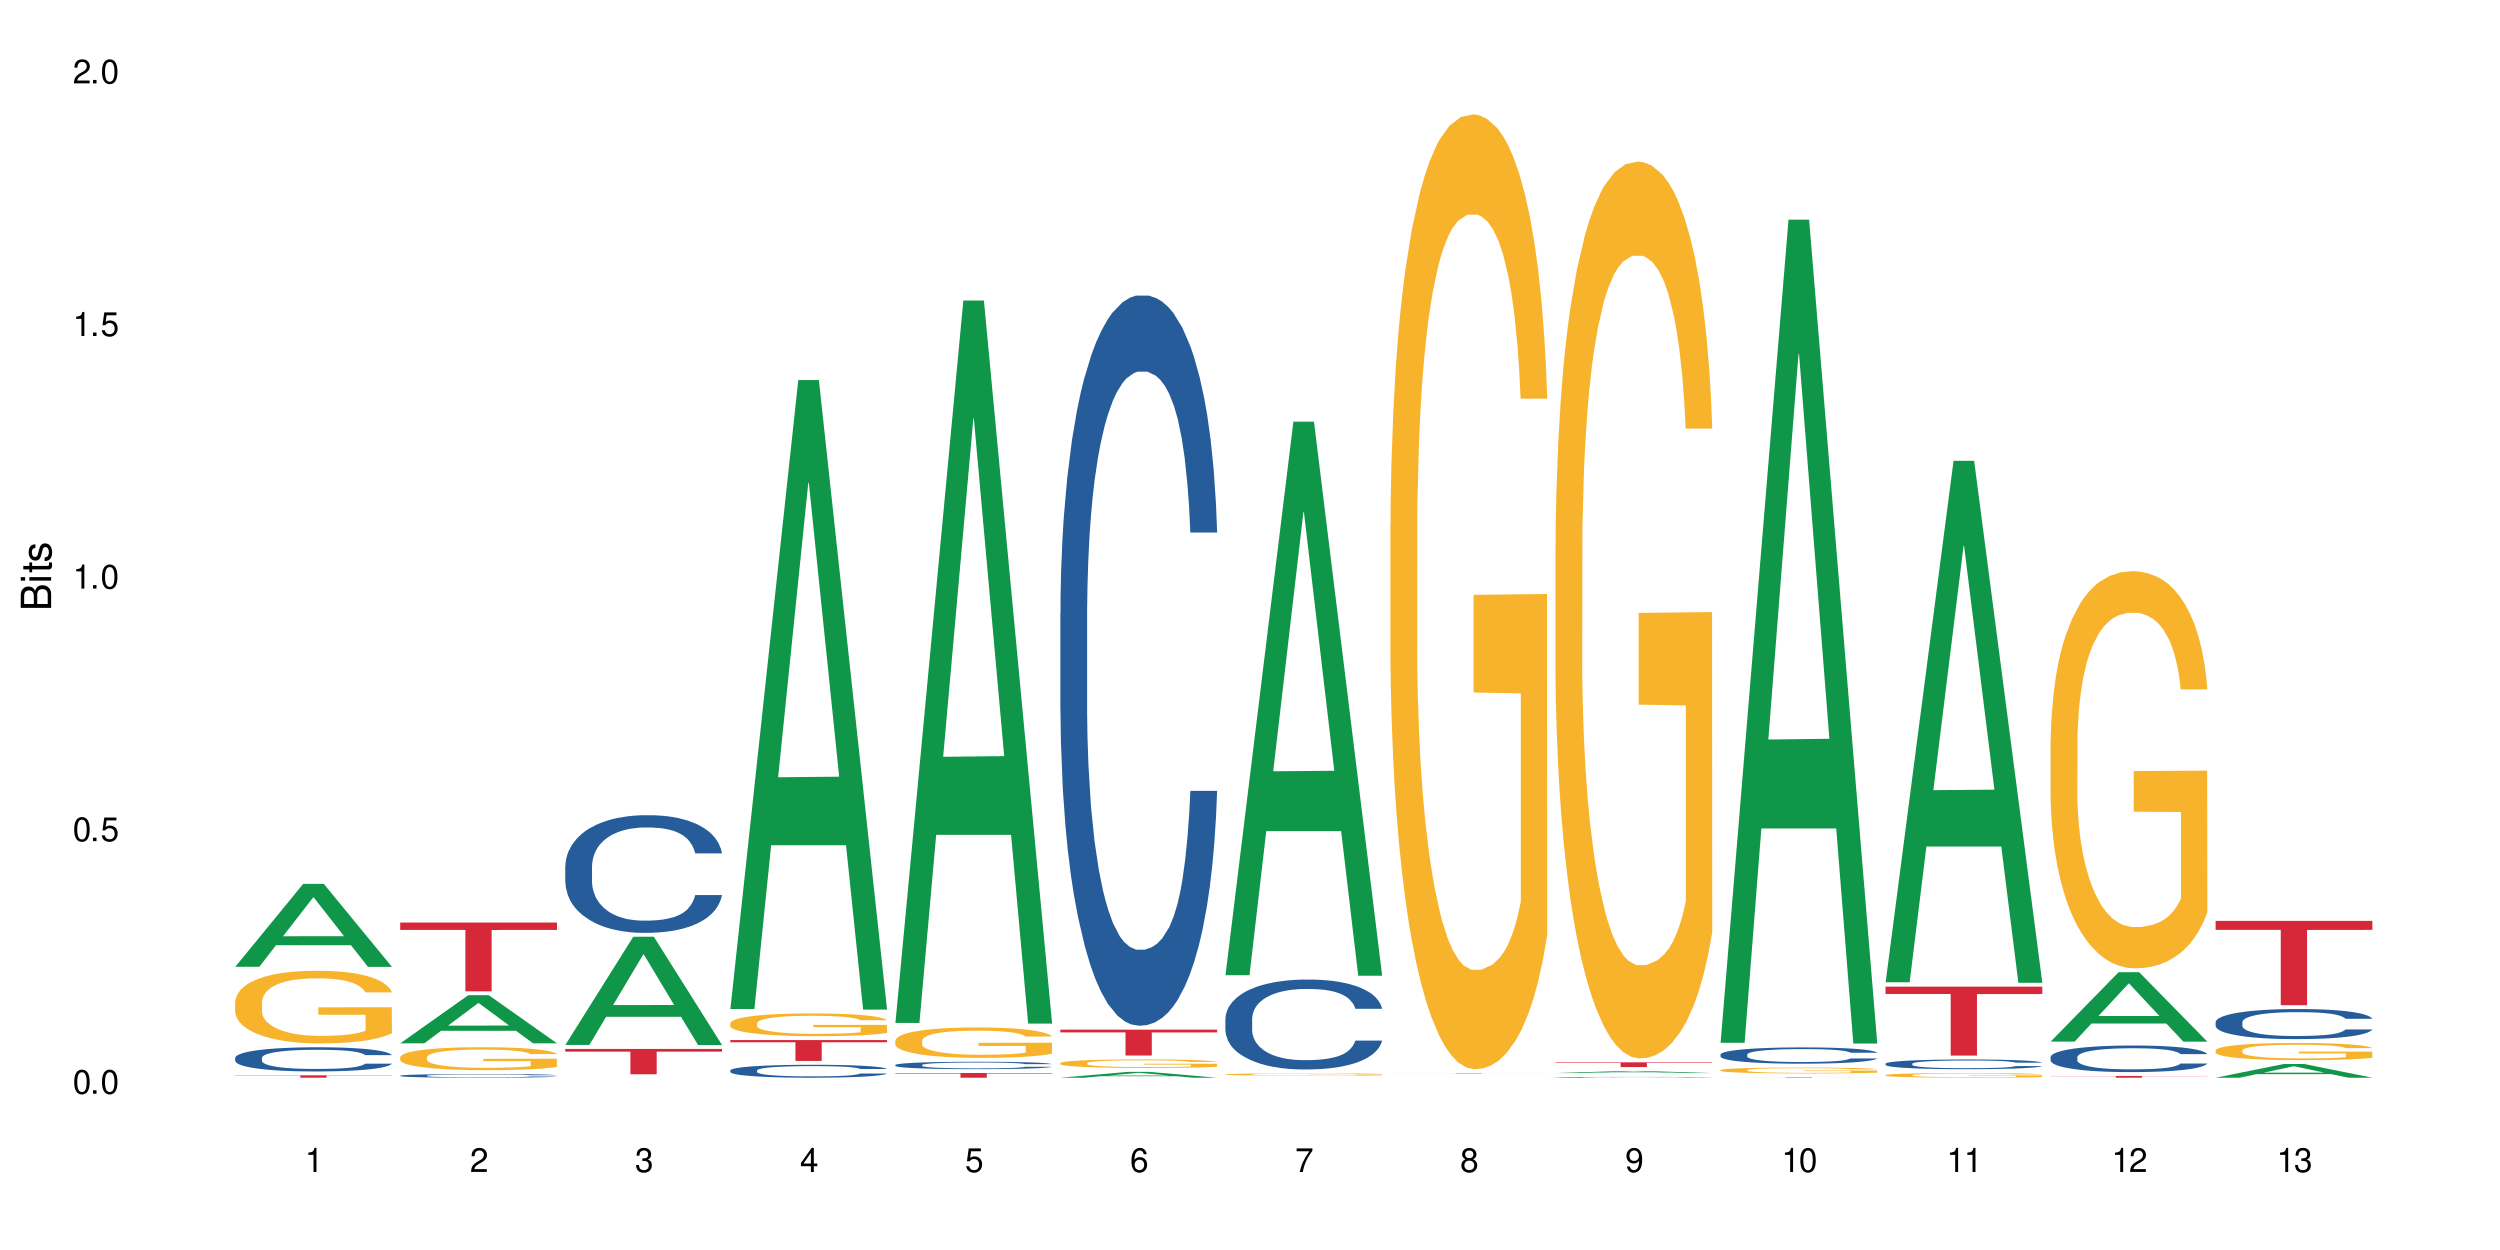 <?xml version="1.0" encoding="UTF-8"?>
<svg xmlns="http://www.w3.org/2000/svg" xmlns:xlink="http://www.w3.org/1999/xlink" width="720" height="360" viewBox="0 0 720 360">
<defs>
<g>
<g id="glyph-0-0">
</g>
<g id="glyph-0-1">
<path d="M 2.641 -6.938 C 2 -6.938 1.422 -6.656 1.078 -6.172 C 0.641 -5.562 0.406 -4.641 0.406 -3.359 C 0.406 -1.016 1.188 0.219 2.641 0.219 C 4.078 0.219 4.859 -1.016 4.859 -3.297 C 4.859 -4.641 4.656 -5.547 4.203 -6.172 C 3.844 -6.656 3.281 -6.938 2.641 -6.938 Z M 2.641 -6.188 C 3.547 -6.188 4 -5.25 4 -3.375 C 4 -1.406 3.562 -0.484 2.625 -0.484 C 1.734 -0.484 1.281 -1.438 1.281 -3.344 C 1.281 -5.25 1.734 -6.188 2.641 -6.188 Z M 2.641 -6.188 "/>
</g>
<g id="glyph-0-2">
<path d="M 1.828 -1 L 0.828 -1 L 0.828 0 L 1.828 0 Z M 1.828 -1 "/>
</g>
<g id="glyph-0-3">
<path d="M 4.562 -6.797 L 1.062 -6.797 L 0.547 -3.094 L 1.328 -3.094 C 1.719 -3.562 2.047 -3.734 2.578 -3.734 C 3.484 -3.734 4.062 -3.109 4.062 -2.094 C 4.062 -1.125 3.484 -0.531 2.578 -0.531 C 1.828 -0.531 1.375 -0.906 1.188 -1.672 L 0.328 -1.672 C 0.453 -1.109 0.547 -0.844 0.75 -0.594 C 1.125 -0.078 1.828 0.219 2.594 0.219 C 3.969 0.219 4.922 -0.781 4.922 -2.219 C 4.922 -3.562 4.031 -4.484 2.719 -4.484 C 2.25 -4.484 1.859 -4.359 1.469 -4.062 L 1.734 -5.969 L 4.562 -5.969 Z M 4.562 -6.797 "/>
</g>
<g id="glyph-0-4">
<path d="M 2.484 -4.938 L 2.484 0 L 3.328 0 L 3.328 -6.938 L 2.766 -6.938 C 2.469 -5.875 2.281 -5.734 0.984 -5.562 L 0.984 -4.938 Z M 2.484 -4.938 "/>
</g>
<g id="glyph-0-5">
<path d="M 4.859 -0.828 L 1.281 -0.828 C 1.359 -1.406 1.672 -1.781 2.5 -2.281 L 3.469 -2.828 C 4.406 -3.344 4.906 -4.062 4.906 -4.906 C 4.906 -5.484 4.672 -6.031 4.266 -6.406 C 3.859 -6.766 3.375 -6.938 2.719 -6.938 C 1.859 -6.938 1.219 -6.625 0.844 -6.031 C 0.609 -5.672 0.5 -5.234 0.484 -4.531 L 1.328 -4.531 C 1.359 -5.016 1.406 -5.281 1.531 -5.516 C 1.75 -5.938 2.188 -6.203 2.703 -6.203 C 3.469 -6.203 4.031 -5.641 4.031 -4.891 C 4.031 -4.344 3.719 -3.859 3.125 -3.516 L 2.234 -3 C 0.812 -2.172 0.406 -1.531 0.328 -0.016 L 4.859 -0.016 Z M 4.859 -0.828 "/>
</g>
<g id="glyph-0-6">
<path d="M 2.125 -3.188 L 2.578 -3.188 C 3.5 -3.188 3.984 -2.766 3.984 -1.922 C 3.984 -1.062 3.469 -0.531 2.594 -0.531 C 1.656 -0.531 1.203 -1 1.156 -2.016 L 0.312 -2.016 C 0.344 -1.453 0.438 -1.094 0.609 -0.781 C 0.953 -0.109 1.625 0.219 2.547 0.219 C 3.953 0.219 4.859 -0.625 4.859 -1.938 C 4.859 -2.828 4.516 -3.297 3.703 -3.594 C 4.344 -3.844 4.656 -4.328 4.656 -5.031 C 4.656 -6.219 3.875 -6.938 2.578 -6.938 C 1.203 -6.938 0.484 -6.172 0.453 -4.703 L 1.297 -4.703 C 1.312 -5.125 1.344 -5.359 1.453 -5.578 C 1.641 -5.969 2.062 -6.203 2.594 -6.203 C 3.344 -6.203 3.797 -5.75 3.797 -5 C 3.797 -4.516 3.609 -4.219 3.25 -4.047 C 3.016 -3.953 2.703 -3.922 2.125 -3.906 Z M 2.125 -3.188 "/>
</g>
<g id="glyph-0-7">
<path d="M 3.141 -1.672 L 3.141 0 L 3.984 0 L 3.984 -1.672 L 4.984 -1.672 L 4.984 -2.438 L 3.984 -2.438 L 3.984 -6.938 L 3.359 -6.938 L 0.266 -2.578 L 0.266 -1.672 Z M 3.141 -2.438 L 1 -2.438 L 3.141 -5.5 Z M 3.141 -2.438 "/>
</g>
<g id="glyph-0-8">
<path d="M 4.781 -5.125 C 4.609 -6.266 3.891 -6.938 2.844 -6.938 C 2.094 -6.938 1.422 -6.578 1.031 -5.953 C 0.594 -5.266 0.406 -4.422 0.406 -3.172 C 0.406 -2 0.578 -1.25 0.984 -0.641 C 1.359 -0.078 1.953 0.219 2.703 0.219 C 3.984 0.219 4.922 -0.75 4.922 -2.094 C 4.922 -3.375 4.062 -4.281 2.844 -4.281 C 2.172 -4.281 1.641 -4.031 1.281 -3.516 C 1.281 -5.234 1.828 -6.188 2.797 -6.188 C 3.391 -6.188 3.797 -5.797 3.938 -5.125 Z M 2.734 -3.531 C 3.547 -3.531 4.062 -2.953 4.062 -2.031 C 4.062 -1.156 3.484 -0.531 2.703 -0.531 C 1.922 -0.531 1.328 -1.188 1.328 -2.078 C 1.328 -2.938 1.906 -3.531 2.734 -3.531 Z M 2.734 -3.531 "/>
</g>
<g id="glyph-0-9">
<path d="M 4.984 -6.797 L 0.438 -6.797 L 0.438 -5.969 L 4.109 -5.969 C 2.5 -3.656 1.828 -2.234 1.328 0 L 2.219 0 C 2.594 -2.172 3.453 -4.047 4.984 -6.094 Z M 4.984 -6.797 "/>
</g>
<g id="glyph-0-10">
<path d="M 3.75 -3.656 C 4.469 -4.094 4.688 -4.438 4.688 -5.078 C 4.688 -6.172 3.844 -6.938 2.641 -6.938 C 1.438 -6.938 0.594 -6.172 0.594 -5.094 C 0.594 -4.438 0.812 -4.094 1.516 -3.656 C 0.734 -3.266 0.359 -2.703 0.359 -1.922 C 0.359 -0.656 1.281 0.219 2.641 0.219 C 3.984 0.219 4.922 -0.656 4.922 -1.922 C 4.922 -2.703 4.531 -3.266 3.75 -3.656 Z M 2.641 -6.188 C 3.359 -6.188 3.812 -5.75 3.812 -5.062 C 3.812 -4.406 3.344 -3.984 2.641 -3.984 C 1.922 -3.984 1.453 -4.406 1.453 -5.078 C 1.453 -5.75 1.922 -6.188 2.641 -6.188 Z M 2.641 -3.266 C 3.484 -3.266 4.062 -2.719 4.062 -1.906 C 4.062 -1.078 3.484 -0.531 2.625 -0.531 C 1.797 -0.531 1.219 -1.094 1.219 -1.906 C 1.219 -2.719 1.781 -3.266 2.641 -3.266 Z M 2.641 -3.266 "/>
</g>
<g id="glyph-0-11">
<path d="M 0.516 -1.578 C 0.672 -0.453 1.406 0.219 2.438 0.219 C 3.188 0.219 3.859 -0.141 4.266 -0.766 C 4.688 -1.453 4.891 -2.297 4.891 -3.547 C 4.891 -4.719 4.703 -5.453 4.312 -6.078 C 3.938 -6.641 3.344 -6.938 2.594 -6.938 C 1.297 -6.938 0.359 -5.969 0.359 -4.625 C 0.359 -3.344 1.234 -2.453 2.453 -2.453 C 3.094 -2.453 3.578 -2.672 4.016 -3.203 C 4 -1.484 3.469 -0.531 2.5 -0.531 C 1.906 -0.531 1.484 -0.906 1.359 -1.578 Z M 2.578 -6.203 C 3.375 -6.203 3.969 -5.531 3.969 -4.641 C 3.969 -3.797 3.391 -3.188 2.547 -3.188 C 1.734 -3.188 1.234 -3.766 1.234 -4.688 C 1.234 -5.562 1.797 -6.203 2.578 -6.203 Z M 2.578 -6.203 "/>
</g>
<g id="glyph-1-0">
</g>
<g id="glyph-1-1">
<path d="M 0 -0.953 L 0 -4.891 C 0 -5.719 -0.234 -6.344 -0.734 -6.797 C -1.188 -7.234 -1.812 -7.469 -2.5 -7.469 C -3.547 -7.469 -4.188 -7 -4.625 -5.875 C -4.984 -6.688 -5.625 -7.094 -6.531 -7.094 C -7.172 -7.094 -7.734 -6.859 -8.141 -6.391 C -8.562 -5.922 -8.75 -5.344 -8.75 -4.5 L -8.75 -0.953 Z M -4.984 -2.062 L -7.766 -2.062 L -7.766 -4.219 C -7.766 -4.844 -7.688 -5.203 -7.453 -5.5 C -7.219 -5.812 -6.859 -5.969 -6.375 -5.969 C -5.891 -5.969 -5.531 -5.812 -5.297 -5.5 C -5.062 -5.203 -4.984 -4.844 -4.984 -4.219 Z M -0.984 -2.062 L -4 -2.062 L -4 -4.781 C -4 -5.766 -3.438 -6.359 -2.484 -6.359 C -1.547 -6.359 -0.984 -5.766 -0.984 -4.781 Z M -0.984 -2.062 "/>
</g>
<g id="glyph-1-2">
<path d="M -6.281 -1.797 L -6.281 -0.797 L 0 -0.797 L 0 -1.797 Z M -8.75 -1.797 L -8.75 -0.797 L -7.484 -0.797 L -7.484 -1.797 Z M -8.75 -1.797 "/>
</g>
<g id="glyph-1-3">
<path d="M -6.281 -3.047 L -6.281 -2.016 L -8.016 -2.016 L -8.016 -1.016 L -6.281 -1.016 L -6.281 -0.172 L -5.469 -0.172 L -5.469 -1.016 L -0.719 -1.016 C -0.078 -1.016 0.281 -1.453 0.281 -2.234 C 0.281 -2.5 0.25 -2.719 0.188 -3.047 L -0.641 -3.047 C -0.609 -2.906 -0.594 -2.766 -0.594 -2.562 C -0.594 -2.141 -0.719 -2.016 -1.156 -2.016 L -5.469 -2.016 L -5.469 -3.047 Z M -6.281 -3.047 "/>
</g>
<g id="glyph-1-4">
<path d="M -4.531 -5.25 C -5.766 -5.25 -6.469 -4.422 -6.469 -2.969 C -6.469 -1.516 -5.719 -0.562 -4.547 -0.562 C -3.562 -0.562 -3.094 -1.062 -2.734 -2.562 L -2.516 -3.484 C -2.344 -4.188 -2.094 -4.469 -1.641 -4.469 C -1.047 -4.469 -0.641 -3.875 -0.641 -3 C -0.641 -2.453 -0.797 -2 -1.062 -1.75 C -1.25 -1.594 -1.422 -1.531 -1.875 -1.469 L -1.875 -0.406 C -0.422 -0.453 0.281 -1.266 0.281 -2.922 C 0.281 -4.5 -0.5 -5.516 -1.719 -5.516 C -2.656 -5.516 -3.172 -4.984 -3.469 -3.734 L -3.703 -2.766 C -3.891 -1.953 -4.156 -1.609 -4.594 -1.609 C -5.188 -1.609 -5.547 -2.125 -5.547 -2.938 C -5.547 -3.75 -5.203 -4.172 -4.531 -4.203 Z M -4.531 -5.25 "/>
</g>
</g>
</defs>
<rect x="-72" y="-36" width="864" height="432" fill="rgb(100%, 100%, 100%)" fill-opacity="1"/>
<path fill-rule="nonzero" fill="rgb(6.275%, 58.824%, 28.235%)" fill-opacity="1" d="M 67.73 278.441 L 67.777 278.418 L 87.316 254.555 L 93.25 254.555 L 112.883 278.461 L 105.984 278.461 L 101.066 272.223 L 79.5 272.223 L 74.676 278.441 L 67.73 278.441 L 81.574 269.641 L 99.086 269.617 L 90.355 258.461 L 90.258 258.438 L 90.164 258.504 L 81.527 269.617 L 81.574 269.641 Z M 67.73 278.441 "/>
<path fill-rule="nonzero" fill="rgb(14.51%, 36.078%, 60%)" fill-opacity="1" d="M 67.73 304.648 L 67.785 304.641 L 67.785 304.488 L 67.953 304.246 L 68.336 303.941 L 68.723 303.73 L 69.715 303.355 L 71.09 302.992 L 72.523 302.715 L 73.566 302.547 L 74.504 302.422 L 76.652 302.184 L 78.027 302.062 L 79.516 301.957 L 81.332 301.848 L 82.652 301.785 L 85.629 301.684 L 87.828 301.637 L 89.535 301.617 L 93.227 301.617 L 95.43 301.645 L 97.027 301.676 L 98.789 301.727 L 100.273 301.785 L 102.863 301.926 L 105.176 302.102 L 106.223 302.203 L 107.875 302.402 L 109.141 302.594 L 110.02 302.758 L 111.012 302.992 L 111.895 303.281 L 112.555 303.605 L 112.883 303.879 L 105.176 303.879 L 104.789 303.625 L 104.348 303.426 L 103.523 303.164 L 102.699 302.98 L 101.543 302.797 L 100.496 302.676 L 99.062 302.555 L 97.797 302.477 L 96.477 302.422 L 95.207 302.383 L 92.785 302.344 L 89.977 302.344 L 88.93 302.355 L 86.785 302.406 L 85.629 302.453 L 83.977 302.543 L 82.82 302.625 L 81.441 302.75 L 80.508 302.859 L 79.352 303.023 L 78.523 303.172 L 77.586 303.383 L 77.035 303.539 L 76.543 303.719 L 76.102 303.93 L 75.77 304.152 L 75.551 304.387 L 75.441 304.617 L 75.441 305.602 L 75.551 305.832 L 75.824 306.098 L 76.543 306.488 L 77.586 306.824 L 78.801 307.09 L 79.957 307.281 L 80.617 307.371 L 81.496 307.473 L 82.875 307.602 L 84.855 307.727 L 86.012 307.777 L 87.773 307.828 L 89.594 307.855 L 92.016 307.855 L 94.164 307.828 L 95.594 307.797 L 97.082 307.746 L 99.117 307.637 L 100.383 307.535 L 101.484 307.414 L 102.312 307.293 L 102.863 307.191 L 103.688 306.996 L 104.348 306.777 L 104.844 306.555 L 105.176 306.34 L 112.883 306.34 L 112.555 306.594 L 112.059 306.844 L 111.562 307.027 L 110.793 307.25 L 109.91 307.449 L 108.645 307.672 L 107.598 307.816 L 106.223 307.977 L 104.957 308.098 L 103.578 308.203 L 101.543 308.332 L 100.219 308.395 L 98.789 308.453 L 97.082 308.504 L 94.934 308.547 L 92.621 308.574 L 90.473 308.578 L 88.16 308.566 L 86.453 308.543 L 84.195 308.484 L 81.387 308.371 L 79.352 308.25 L 77.754 308.129 L 76.375 308 L 74.836 307.828 L 72.852 307.551 L 71.641 307.332 L 70.816 307.156 L 69.879 306.906 L 69.219 306.684 L 68.445 306.328 L 67.895 305.875 L 67.73 305.527 Z M 67.73 304.648 "/>
<path fill-rule="nonzero" fill="rgb(96.863%, 70.196%, 16.863%)" fill-opacity="1" d="M 67.73 288.539 L 67.785 288.52 L 67.785 288.141 L 68.008 287.277 L 68.559 286.094 L 69.273 285.121 L 70.043 284.355 L 70.539 283.953 L 71.367 283.379 L 72.082 282.961 L 73.898 282.102 L 76.211 281.297 L 77.477 280.953 L 78.91 280.629 L 80.945 280.266 L 81.883 280.133 L 84.746 279.824 L 87.996 279.633 L 91.574 279.578 L 93.227 279.598 L 95.484 279.672 L 98.566 279.883 L 100.328 280.074 L 101.707 280.266 L 103.137 280.512 L 104.898 280.895 L 106.551 281.355 L 107.875 281.812 L 109.195 282.387 L 110.297 282.996 L 111.234 283.668 L 112.059 284.469 L 112.555 285.137 L 112.883 285.809 L 105.23 285.809 L 104.789 285.137 L 104.293 284.621 L 103.469 283.992 L 102.641 283.531 L 101.816 283.172 L 100.273 282.672 L 98.953 282.367 L 97.301 282.102 L 95.703 281.926 L 93.887 281.812 L 92.785 281.773 L 89.867 281.773 L 87.223 281.91 L 85.684 282.062 L 84.582 282.215 L 83.039 282.5 L 82.102 282.73 L 81.551 282.883 L 79.902 283.477 L 78.801 284.012 L 78.195 284.375 L 77.422 284.949 L 76.871 285.465 L 76.266 286.227 L 75.938 286.801 L 75.496 288.102 L 75.441 291.543 L 75.605 292.266 L 75.938 293.051 L 76.375 293.738 L 77.035 294.465 L 77.699 295.02 L 78.855 295.766 L 79.844 296.262 L 80.617 296.586 L 82.102 297.102 L 82.707 297.273 L 84.141 297.617 L 85.629 297.887 L 87.445 298.117 L 88.82 298.23 L 91.023 298.324 L 93.832 298.324 L 97.137 298.211 L 99.227 298.059 L 100.66 297.906 L 101.598 297.773 L 102.754 297.562 L 103.578 297.371 L 104.348 297.16 L 105.285 296.836 L 105.285 292.266 L 91.684 292.25 L 91.684 290.109 L 112.828 290.09 L 112.883 297.562 L 111.727 298.078 L 110.297 298.574 L 108.918 298.957 L 107.488 299.281 L 105.449 299.645 L 103.797 299.875 L 101.266 300.141 L 98.953 300.312 L 96.531 300.43 L 94.383 300.484 L 91.852 300.504 L 89.594 300.465 L 87.168 300.352 L 85.242 300.199 L 83.48 300.008 L 81.719 299.758 L 79.516 299.359 L 78.082 299.031 L 76.598 298.633 L 75.109 298.152 L 73.789 297.637 L 72.906 297.238 L 72.027 296.777 L 71.09 296.203 L 70.207 295.555 L 69.547 294.961 L 68.941 294.293 L 68.5 293.664 L 68.062 292.801 L 67.84 292.113 L 67.73 291.523 Z M 67.73 288.539 "/>
<path fill-rule="nonzero" fill="rgb(83.922%, 15.686%, 22.353%)" fill-opacity="1" d="M 67.73 309.695 L 112.883 309.695 L 112.883 309.77 L 94.066 309.77 L 94.066 310.383 L 86.496 310.383 L 86.496 309.77 L 67.73 309.77 Z M 67.73 309.695 "/>
<path fill-rule="nonzero" fill="rgb(6.275%, 58.824%, 28.235%)" fill-opacity="1" d="M 115.262 300.473 L 115.309 300.461 L 134.848 286.625 L 140.781 286.625 L 160.414 300.484 L 153.516 300.484 L 148.598 296.867 L 127.031 296.867 L 122.207 300.473 L 115.262 300.473 L 129.105 295.371 L 146.617 295.359 L 137.887 288.891 L 137.789 288.875 L 137.691 288.914 L 129.059 295.359 L 129.105 295.371 Z M 115.262 300.473 "/>
<path fill-rule="nonzero" fill="rgb(14.51%, 36.078%, 60%)" fill-opacity="1" d="M 115.262 309.785 L 115.316 309.785 L 115.316 309.762 L 115.48 309.727 L 115.867 309.68 L 116.254 309.648 L 117.242 309.59 L 118.621 309.535 L 120.051 309.492 L 121.098 309.469 L 122.035 309.449 L 124.184 309.414 L 125.559 309.395 L 127.047 309.379 L 128.863 309.363 L 130.184 309.352 L 133.156 309.336 L 135.359 309.328 L 140.758 309.328 L 142.961 309.332 L 144.555 309.336 L 146.316 309.344 L 147.805 309.352 L 150.395 309.371 L 152.707 309.398 L 153.75 309.414 L 155.402 309.445 L 156.672 309.473 L 157.551 309.5 L 158.543 309.535 L 159.422 309.578 L 160.086 309.629 L 160.414 309.668 L 152.707 309.668 L 152.32 309.629 L 151.879 309.602 L 151.055 309.562 L 150.227 309.531 L 149.07 309.504 L 148.023 309.488 L 146.594 309.469 L 145.328 309.457 L 144.004 309.449 L 142.738 309.441 L 140.316 309.438 L 136.461 309.438 L 134.312 309.445 L 133.156 309.453 L 131.504 309.465 L 130.348 309.48 L 128.973 309.5 L 128.035 309.516 L 126.879 309.539 L 126.055 309.562 L 125.117 309.594 L 124.566 309.617 L 124.07 309.645 L 123.633 309.676 L 123.301 309.711 L 123.082 309.746 L 122.969 309.781 L 122.969 309.93 L 123.082 309.965 L 123.355 310.004 L 124.07 310.066 L 125.117 310.117 L 126.328 310.156 L 127.484 310.184 L 128.145 310.199 L 129.027 310.215 L 130.402 310.234 L 132.387 310.254 L 133.543 310.262 L 135.305 310.27 L 137.121 310.273 L 139.547 310.273 L 141.691 310.27 L 143.125 310.262 L 144.609 310.254 L 146.648 310.238 L 147.914 310.223 L 149.016 310.207 L 149.844 310.188 L 150.395 310.172 L 151.219 310.141 L 151.879 310.109 L 152.375 310.074 L 152.707 310.043 L 160.414 310.043 L 160.086 310.082 L 159.59 310.117 L 159.094 310.148 L 158.324 310.18 L 157.441 310.211 L 156.176 310.242 L 155.129 310.266 L 153.75 310.289 L 152.484 310.309 L 151.109 310.324 L 149.07 310.344 L 147.75 310.355 L 146.316 310.363 L 144.609 310.371 L 142.465 310.379 L 140.152 310.383 L 138.004 310.383 L 135.691 310.379 L 133.984 310.375 L 131.727 310.367 L 128.918 310.352 L 126.879 310.332 L 125.281 310.312 L 123.906 310.293 L 122.363 310.27 L 120.383 310.227 L 119.172 310.191 L 118.344 310.164 L 117.41 310.129 L 116.746 310.094 L 115.977 310.039 L 115.426 309.973 L 115.262 309.918 Z M 115.262 309.785 "/>
<path fill-rule="nonzero" fill="rgb(96.863%, 70.196%, 16.863%)" fill-opacity="1" d="M 115.262 304.434 L 115.316 304.426 L 115.316 304.305 L 115.535 304.035 L 116.086 303.66 L 116.805 303.352 L 117.574 303.109 L 118.07 302.984 L 118.895 302.801 L 119.609 302.668 L 121.43 302.398 L 123.742 302.145 L 125.008 302.035 L 126.438 301.934 L 128.477 301.816 L 129.414 301.773 L 132.277 301.68 L 135.523 301.617 L 139.105 301.602 L 140.758 301.605 L 143.016 301.629 L 146.098 301.695 L 147.859 301.758 L 149.238 301.816 L 150.668 301.895 L 152.43 302.016 L 154.082 302.16 L 155.402 302.309 L 156.727 302.488 L 157.828 302.68 L 158.762 302.891 L 159.59 303.145 L 160.086 303.359 L 160.414 303.57 L 152.762 303.57 L 152.32 303.359 L 151.824 303.195 L 151 302.996 L 150.172 302.852 L 149.348 302.734 L 147.805 302.578 L 146.484 302.48 L 144.832 302.398 L 143.234 302.344 L 141.418 302.309 L 140.316 302.293 L 137.398 302.293 L 134.754 302.336 L 133.211 302.387 L 132.109 302.434 L 130.57 302.523 L 129.633 302.598 L 129.082 302.645 L 127.43 302.832 L 126.328 303 L 125.723 303.117 L 124.953 303.297 L 124.402 303.461 L 123.797 303.703 L 123.465 303.883 L 123.023 304.293 L 122.969 305.379 L 123.137 305.609 L 123.465 305.855 L 123.906 306.074 L 124.566 306.305 L 125.227 306.48 L 126.383 306.715 L 127.375 306.871 L 128.145 306.973 L 129.633 307.137 L 130.238 307.191 L 131.672 307.301 L 133.156 307.387 L 134.973 307.457 L 136.352 307.492 L 138.555 307.523 L 141.363 307.523 L 144.668 307.488 L 146.758 307.438 L 148.191 307.391 L 149.125 307.348 L 150.281 307.281 L 151.109 307.223 L 151.879 307.156 L 152.816 307.055 L 152.816 305.609 L 139.215 305.605 L 139.215 304.926 L 160.359 304.922 L 160.414 307.281 L 159.258 307.445 L 157.828 307.602 L 156.449 307.723 L 155.02 307.824 L 152.98 307.941 L 151.328 308.012 L 148.797 308.098 L 146.484 308.152 L 144.059 308.188 L 141.914 308.207 L 139.379 308.211 L 137.121 308.199 L 134.699 308.164 L 132.773 308.117 L 131.012 308.055 L 129.246 307.977 L 127.047 307.852 L 125.613 307.746 L 124.125 307.621 L 122.641 307.469 L 121.316 307.305 L 120.438 307.18 L 119.555 307.035 L 118.621 306.855 L 117.738 306.648 L 117.078 306.461 L 116.473 306.25 L 116.031 306.051 L 115.59 305.777 L 115.371 305.562 L 115.262 305.375 Z M 115.262 304.434 "/>
<path fill-rule="nonzero" fill="rgb(83.922%, 15.686%, 22.353%)" fill-opacity="1" d="M 115.262 265.695 L 160.414 265.695 L 160.414 267.816 L 141.598 267.832 L 141.598 285.508 L 134.023 285.508 L 134.023 267.852 L 133.914 267.816 L 115.262 267.816 Z M 115.262 265.695 "/>
<path fill-rule="nonzero" fill="rgb(6.275%, 58.824%, 28.235%)" fill-opacity="1" d="M 162.793 300.949 L 162.84 300.918 L 182.379 269.785 L 188.312 269.785 L 207.945 300.977 L 201.047 300.977 L 196.125 292.836 L 174.562 292.836 L 169.738 300.949 L 162.793 300.949 L 176.637 289.469 L 194.148 289.438 L 185.418 274.883 L 185.32 274.852 L 185.223 274.941 L 176.59 289.438 L 176.637 289.469 Z M 162.793 300.949 "/>
<path fill-rule="nonzero" fill="rgb(14.51%, 36.078%, 60%)" fill-opacity="1" d="M 162.793 249.531 L 162.848 249.504 L 162.848 248.758 L 163.012 247.582 L 163.398 246.094 L 163.781 245.074 L 164.773 243.246 L 166.148 241.48 L 167.582 240.117 L 168.629 239.312 L 169.562 238.695 L 171.711 237.547 L 173.09 236.961 L 174.574 236.434 L 176.391 235.906 L 177.715 235.598 L 180.688 235.102 L 182.891 234.887 L 184.598 234.793 L 188.285 234.793 L 190.488 234.918 L 192.086 235.07 L 193.848 235.32 L 195.336 235.598 L 197.922 236.277 L 200.234 237.145 L 201.281 237.641 L 202.934 238.602 L 204.199 239.531 L 205.082 240.336 L 206.074 241.48 L 206.953 242.875 L 207.613 244.453 L 207.945 245.785 L 200.234 245.785 L 199.852 244.547 L 199.41 243.586 L 198.582 242.316 L 197.758 241.418 L 196.602 240.52 L 195.555 239.934 L 194.125 239.344 L 192.855 238.973 L 191.535 238.695 L 190.27 238.508 L 187.848 238.324 L 185.039 238.324 L 183.992 238.383 L 181.844 238.633 L 180.688 238.848 L 179.035 239.281 L 177.879 239.684 L 176.504 240.305 L 175.566 240.832 L 174.41 241.637 L 173.586 242.348 L 172.648 243.371 L 172.098 244.145 L 171.602 245.012 L 171.16 246.035 L 170.832 247.117 L 170.609 248.262 L 170.5 249.379 L 170.5 254.18 L 170.609 255.293 L 170.887 256.594 L 171.602 258.484 L 172.648 260.125 L 173.859 261.426 L 175.016 262.355 L 175.676 262.789 L 176.559 263.281 L 177.934 263.902 L 179.918 264.523 L 181.074 264.77 L 182.836 265.016 L 184.652 265.141 L 187.074 265.141 L 189.223 265.016 L 190.656 264.863 L 192.141 264.613 L 194.18 264.09 L 195.445 263.594 L 196.547 263.004 L 197.371 262.414 L 197.922 261.922 L 198.75 260.961 L 199.41 259.906 L 199.906 258.824 L 200.234 257.77 L 207.945 257.77 L 207.613 259.008 L 207.117 260.219 L 206.625 261.113 L 205.852 262.199 L 204.973 263.16 L 203.703 264.242 L 202.66 264.957 L 201.281 265.73 L 200.016 266.316 L 198.641 266.844 L 196.602 267.465 L 195.281 267.773 L 193.848 268.051 L 192.141 268.301 L 189.992 268.516 L 187.68 268.641 L 185.535 268.672 L 183.219 268.609 L 181.512 268.484 L 179.254 268.207 L 176.449 267.648 L 174.41 267.062 L 172.812 266.473 L 171.438 265.852 L 169.895 265.016 L 167.914 263.656 L 166.699 262.602 L 165.875 261.734 L 164.938 260.527 L 164.277 259.441 L 163.508 257.707 L 162.957 255.512 L 162.793 253.809 Z M 162.793 249.531 "/>
<path fill-rule="nonzero" fill="rgb(83.922%, 15.686%, 22.353%)" fill-opacity="1" d="M 162.793 302.094 L 207.945 302.094 L 207.945 302.875 L 189.125 302.879 L 189.125 309.391 L 181.555 309.391 L 181.555 302.887 L 181.445 302.875 L 162.793 302.875 Z M 162.793 302.094 "/>
<path fill-rule="nonzero" fill="rgb(6.275%, 58.824%, 28.235%)" fill-opacity="1" d="M 210.32 290.586 L 210.371 290.414 L 229.906 109.453 L 235.84 109.453 L 255.477 290.758 L 248.578 290.758 L 243.656 243.43 L 222.094 243.43 L 217.27 290.586 L 210.32 290.586 L 224.168 223.852 L 241.68 223.684 L 232.945 139.074 L 232.852 138.906 L 232.754 139.414 L 224.117 223.684 L 224.168 223.852 Z M 210.32 290.586 "/>
<path fill-rule="nonzero" fill="rgb(14.51%, 36.078%, 60%)" fill-opacity="1" d="M 210.32 308.277 L 210.375 308.273 L 210.375 308.191 L 210.543 308.062 L 210.926 307.898 L 211.312 307.789 L 212.305 307.586 L 213.68 307.391 L 215.113 307.242 L 216.16 307.152 L 217.094 307.086 L 219.242 306.961 L 220.617 306.895 L 222.105 306.836 L 223.922 306.781 L 225.246 306.746 L 228.219 306.691 L 230.422 306.668 L 232.129 306.656 L 235.816 306.656 L 238.02 306.672 L 239.617 306.688 L 241.379 306.715 L 242.863 306.746 L 245.453 306.82 L 247.766 306.914 L 248.812 306.969 L 250.465 307.074 L 251.73 307.18 L 252.613 307.266 L 253.602 307.391 L 254.484 307.547 L 255.145 307.719 L 255.477 307.867 L 247.766 307.867 L 247.379 307.73 L 246.941 307.625 L 246.113 307.484 L 245.289 307.387 L 244.133 307.285 L 243.086 307.223 L 241.652 307.156 L 240.387 307.117 L 239.066 307.086 L 237.801 307.066 L 235.375 307.047 L 232.566 307.047 L 231.523 307.051 L 229.375 307.078 L 228.219 307.102 L 226.566 307.152 L 225.41 307.195 L 224.031 307.262 L 223.098 307.32 L 221.941 307.41 L 221.113 307.488 L 220.18 307.602 L 219.629 307.684 L 219.133 307.781 L 218.691 307.895 L 218.359 308.012 L 218.141 308.137 L 218.031 308.262 L 218.031 308.789 L 218.141 308.91 L 218.418 309.055 L 219.133 309.262 L 220.18 309.441 L 221.391 309.586 L 222.547 309.688 L 223.207 309.734 L 224.086 309.789 L 225.465 309.859 L 227.445 309.926 L 228.602 309.953 L 230.367 309.98 L 232.184 309.992 L 234.605 309.992 L 236.754 309.98 L 238.184 309.965 L 239.672 309.938 L 241.707 309.879 L 242.977 309.824 L 244.078 309.758 L 244.902 309.695 L 245.453 309.641 L 246.277 309.535 L 246.941 309.418 L 247.438 309.301 L 247.766 309.184 L 255.477 309.184 L 255.145 309.32 L 254.648 309.453 L 254.152 309.551 L 253.383 309.672 L 252.5 309.777 L 251.234 309.895 L 250.188 309.973 L 248.812 310.059 L 247.547 310.125 L 246.168 310.18 L 244.133 310.25 L 242.809 310.285 L 241.379 310.312 L 239.672 310.34 L 237.523 310.363 L 235.211 310.379 L 233.062 310.383 L 230.75 310.375 L 229.043 310.363 L 226.785 310.332 L 223.977 310.27 L 221.941 310.203 L 220.344 310.141 L 218.965 310.07 L 217.426 309.98 L 215.441 309.832 L 214.23 309.715 L 213.406 309.621 L 212.469 309.488 L 211.809 309.367 L 211.039 309.176 L 210.488 308.934 L 210.32 308.746 Z M 210.32 308.277 "/>
<path fill-rule="nonzero" fill="rgb(96.863%, 70.196%, 16.863%)" fill-opacity="1" d="M 210.32 294.676 L 210.375 294.668 L 210.375 294.551 L 210.598 294.281 L 211.148 293.91 L 211.863 293.605 L 212.633 293.363 L 213.129 293.238 L 213.957 293.059 L 214.672 292.93 L 216.488 292.66 L 218.801 292.41 L 220.066 292.301 L 221.5 292.199 L 223.539 292.086 L 224.473 292.043 L 227.336 291.949 L 230.586 291.887 L 234.164 291.871 L 235.816 291.875 L 238.074 291.898 L 241.156 291.965 L 242.922 292.027 L 244.297 292.086 L 245.73 292.164 L 247.492 292.281 L 249.145 292.426 L 250.465 292.57 L 251.785 292.75 L 252.887 292.941 L 253.824 293.148 L 254.648 293.402 L 255.145 293.609 L 255.477 293.82 L 247.82 293.82 L 247.379 293.609 L 246.887 293.449 L 246.059 293.25 L 245.234 293.109 L 244.406 292.996 L 242.863 292.84 L 241.543 292.742 L 239.891 292.66 L 238.293 292.605 L 236.477 292.57 L 235.375 292.559 L 232.457 292.559 L 229.816 292.602 L 228.273 292.648 L 227.172 292.695 L 225.629 292.785 L 224.695 292.855 L 224.145 292.906 L 222.492 293.09 L 221.391 293.258 L 220.785 293.371 L 220.012 293.551 L 219.461 293.711 L 218.855 293.949 L 218.527 294.129 L 218.086 294.539 L 218.031 295.613 L 218.195 295.84 L 218.527 296.086 L 218.965 296.301 L 219.629 296.527 L 220.289 296.703 L 221.445 296.934 L 222.438 297.09 L 223.207 297.191 L 224.695 297.355 L 225.301 297.406 L 226.73 297.516 L 228.219 297.598 L 230.035 297.672 L 231.41 297.707 L 233.613 297.738 L 236.422 297.738 L 239.727 297.699 L 241.82 297.652 L 243.25 297.605 L 244.188 297.562 L 245.344 297.496 L 246.168 297.438 L 246.941 297.371 L 247.875 297.27 L 247.875 295.84 L 234.273 295.836 L 234.273 295.164 L 255.422 295.16 L 255.477 297.496 L 254.32 297.66 L 252.887 297.812 L 251.512 297.934 L 250.078 298.035 L 248.043 298.148 L 246.391 298.223 L 243.855 298.305 L 241.543 298.359 L 239.121 298.395 L 236.973 298.414 L 234.441 298.418 L 232.184 298.406 L 229.758 298.371 L 227.832 298.324 L 226.07 298.262 L 224.309 298.184 L 222.105 298.059 L 220.672 297.957 L 219.188 297.832 L 217.699 297.684 L 216.379 297.52 L 215.496 297.395 L 214.617 297.254 L 213.68 297.074 L 212.801 296.871 L 212.137 296.684 L 211.531 296.477 L 211.094 296.277 L 210.652 296.008 L 210.43 295.793 L 210.32 295.609 Z M 210.32 294.676 "/>
<path fill-rule="nonzero" fill="rgb(83.922%, 15.686%, 22.353%)" fill-opacity="1" d="M 210.32 299.531 L 255.477 299.531 L 255.477 300.176 L 236.656 300.18 L 236.656 305.543 L 229.086 305.543 L 229.086 300.188 L 228.977 300.176 L 210.32 300.176 Z M 210.32 299.531 "/>
<path fill-rule="nonzero" fill="rgb(6.275%, 58.824%, 28.235%)" fill-opacity="1" d="M 257.852 294.605 L 257.898 294.41 L 277.438 86.562 L 283.371 86.562 L 303.004 294.801 L 296.105 294.801 L 291.188 240.441 L 269.621 240.441 L 264.797 294.605 L 257.852 294.605 L 271.695 217.957 L 289.207 217.762 L 280.477 120.586 L 280.379 120.391 L 280.285 120.977 L 271.648 217.762 L 271.695 217.957 Z M 257.852 294.605 "/>
<path fill-rule="nonzero" fill="rgb(14.51%, 36.078%, 60%)" fill-opacity="1" d="M 257.852 306.715 L 257.906 306.711 L 257.906 306.664 L 258.07 306.59 L 258.457 306.496 L 258.844 306.434 L 259.832 306.32 L 261.211 306.207 L 262.641 306.121 L 263.688 306.07 L 264.625 306.031 L 266.773 305.961 L 268.148 305.926 L 269.637 305.891 L 271.453 305.859 L 272.773 305.84 L 275.746 305.809 L 277.949 305.793 L 279.656 305.789 L 283.348 305.789 L 285.551 305.797 L 287.145 305.805 L 288.91 305.82 L 290.395 305.84 L 292.984 305.883 L 295.297 305.938 L 296.344 305.969 L 297.996 306.027 L 299.262 306.086 L 300.141 306.137 L 301.133 306.207 L 302.016 306.297 L 302.676 306.395 L 303.004 306.477 L 295.297 306.477 L 294.91 306.398 L 294.469 306.34 L 293.645 306.262 L 292.816 306.203 L 291.66 306.148 L 290.617 306.109 L 289.184 306.074 L 287.918 306.051 L 286.598 306.031 L 285.328 306.02 L 282.906 306.008 L 280.098 306.008 L 279.051 306.012 L 276.902 306.027 L 275.746 306.043 L 274.098 306.07 L 272.941 306.094 L 271.562 306.133 L 270.625 306.168 L 269.469 306.219 L 268.645 306.262 L 267.707 306.328 L 267.156 306.375 L 266.66 306.43 L 266.223 306.492 L 265.891 306.562 L 265.672 306.633 L 265.562 306.703 L 265.562 307.004 L 265.672 307.074 L 265.945 307.156 L 266.66 307.273 L 267.707 307.379 L 268.918 307.461 L 270.074 307.516 L 270.738 307.543 L 271.617 307.574 L 272.996 307.613 L 274.977 307.652 L 276.133 307.668 L 277.895 307.684 L 279.711 307.691 L 282.137 307.691 L 284.281 307.684 L 285.715 307.676 L 287.203 307.66 L 289.238 307.625 L 290.504 307.594 L 291.605 307.559 L 292.434 307.52 L 292.984 307.488 L 293.809 307.43 L 294.469 307.363 L 294.965 307.297 L 295.297 307.23 L 303.004 307.23 L 302.676 307.309 L 302.18 307.383 L 301.684 307.441 L 300.914 307.508 L 300.031 307.566 L 298.766 307.637 L 297.719 307.68 L 296.344 307.73 L 295.074 307.766 L 293.699 307.801 L 291.66 307.836 L 290.34 307.855 L 288.91 307.875 L 287.203 307.891 L 285.055 307.902 L 282.742 307.91 L 280.594 307.914 L 278.281 307.91 L 276.574 307.902 L 274.316 307.883 L 271.508 307.848 L 269.469 307.812 L 267.875 307.777 L 266.496 307.738 L 264.953 307.684 L 262.973 307.598 L 261.762 307.531 L 260.934 307.477 L 260 307.402 L 259.34 307.336 L 258.566 307.227 L 258.016 307.09 L 257.852 306.98 Z M 257.852 306.715 "/>
<path fill-rule="nonzero" fill="rgb(96.863%, 70.196%, 16.863%)" fill-opacity="1" d="M 257.852 299.668 L 257.906 299.66 L 257.906 299.5 L 258.125 299.137 L 258.676 298.641 L 259.395 298.234 L 260.164 297.914 L 260.66 297.746 L 261.484 297.508 L 262.203 297.332 L 264.02 296.969 L 266.332 296.633 L 267.598 296.492 L 269.031 296.355 L 271.066 296.203 L 272.004 296.145 L 274.867 296.02 L 278.117 295.938 L 281.695 295.914 L 283.348 295.922 L 285.605 295.953 L 288.688 296.043 L 290.449 296.121 L 291.828 296.203 L 293.258 296.305 L 295.02 296.465 L 296.672 296.66 L 297.996 296.852 L 299.316 297.09 L 300.418 297.348 L 301.352 297.625 L 302.18 297.961 L 302.676 298.242 L 303.004 298.523 L 295.352 298.523 L 294.91 298.242 L 294.414 298.027 L 293.59 297.762 L 292.762 297.57 L 291.938 297.418 L 290.395 297.211 L 289.074 297.082 L 287.422 296.969 L 285.824 296.898 L 284.008 296.852 L 282.906 296.836 L 279.988 296.836 L 277.344 296.891 L 275.805 296.953 L 274.703 297.02 L 273.16 297.137 L 272.223 297.234 L 271.672 297.297 L 270.02 297.547 L 268.918 297.77 L 268.312 297.922 L 267.543 298.164 L 266.992 298.379 L 266.387 298.699 L 266.055 298.938 L 265.617 299.48 L 265.562 300.922 L 265.727 301.227 L 266.055 301.555 L 266.496 301.844 L 267.156 302.145 L 267.82 302.379 L 268.977 302.691 L 269.965 302.898 L 270.738 303.035 L 272.223 303.25 L 272.828 303.32 L 274.262 303.465 L 275.746 303.578 L 277.566 303.676 L 278.941 303.723 L 281.145 303.762 L 283.953 303.762 L 287.258 303.715 L 289.348 303.648 L 290.781 303.586 L 291.719 303.531 L 292.875 303.441 L 293.699 303.363 L 294.469 303.273 L 295.406 303.137 L 295.406 301.227 L 281.805 301.219 L 281.805 300.32 L 302.949 300.312 L 303.004 303.441 L 301.848 303.656 L 300.418 303.867 L 299.039 304.027 L 297.609 304.16 L 295.57 304.312 L 293.918 304.41 L 291.387 304.523 L 289.074 304.594 L 286.652 304.641 L 284.504 304.664 L 281.969 304.676 L 279.711 304.656 L 277.289 304.609 L 275.363 304.547 L 273.602 304.465 L 271.84 304.363 L 269.637 304.195 L 268.203 304.059 L 266.719 303.891 L 265.23 303.691 L 263.91 303.473 L 263.027 303.305 L 262.148 303.113 L 261.211 302.875 L 260.328 302.602 L 259.668 302.355 L 259.062 302.074 L 258.621 301.809 L 258.184 301.449 L 257.961 301.164 L 257.852 300.914 Z M 257.852 299.668 "/>
<path fill-rule="nonzero" fill="rgb(83.922%, 15.686%, 22.353%)" fill-opacity="1" d="M 257.852 309.027 L 303.004 309.027 L 303.004 309.172 L 284.188 309.176 L 284.188 310.383 L 276.617 310.383 L 276.617 309.176 L 276.504 309.172 L 257.852 309.172 Z M 257.852 309.027 "/>
<path fill-rule="nonzero" fill="rgb(6.275%, 58.824%, 28.235%)" fill-opacity="1" d="M 305.383 310.379 L 305.43 310.379 L 324.969 308.691 L 330.902 308.691 L 350.535 310.383 L 343.637 310.383 L 338.715 309.941 L 317.152 309.941 L 312.328 310.379 L 305.383 310.379 L 319.227 309.758 L 336.738 309.758 L 328.008 308.969 L 327.91 308.965 L 327.812 308.973 L 319.18 309.758 L 319.227 309.758 Z M 305.383 310.379 "/>
<path fill-rule="nonzero" fill="rgb(14.51%, 36.078%, 60%)" fill-opacity="1" d="M 305.383 176.629 L 305.438 176.438 L 305.438 171.824 L 305.602 164.52 L 305.988 155.293 L 306.371 148.949 L 307.363 137.605 L 308.742 126.648 L 310.172 118.191 L 311.219 113.195 L 312.156 109.352 L 314.301 102.238 L 315.68 98.586 L 317.164 95.316 L 318.984 92.051 L 320.305 90.125 L 323.277 87.051 L 325.48 85.707 L 327.188 85.129 L 330.879 85.129 L 333.078 85.898 L 334.676 86.859 L 336.438 88.398 L 337.926 90.125 L 340.512 94.355 L 342.828 99.738 L 343.871 102.812 L 345.523 108.773 L 346.789 114.539 L 347.672 119.539 L 348.664 126.648 L 349.543 135.301 L 350.203 145.105 L 350.535 153.371 L 342.828 153.371 L 342.441 145.68 L 342 139.723 L 341.176 131.84 L 340.348 126.266 L 339.191 120.691 L 338.145 117.039 L 336.715 113.387 L 335.449 111.078 L 334.125 109.352 L 332.859 108.195 L 330.438 107.043 L 327.629 107.043 L 326.582 107.426 L 324.434 108.965 L 323.277 110.312 L 321.625 113 L 320.469 115.5 L 319.094 119.344 L 318.156 122.613 L 317 127.609 L 316.176 132.031 L 315.238 138.375 L 314.688 143.184 L 314.191 148.562 L 313.75 154.906 L 313.422 161.637 L 313.199 168.746 L 313.09 175.668 L 313.09 205.465 L 313.199 212.383 L 313.477 220.457 L 314.191 232.184 L 315.238 242.371 L 316.449 250.445 L 317.605 256.211 L 318.266 258.902 L 319.148 261.977 L 320.523 265.824 L 322.508 269.668 L 323.664 271.207 L 325.426 272.742 L 327.242 273.512 L 329.664 273.512 L 331.812 272.742 L 333.246 271.781 L 334.73 270.242 L 336.77 266.977 L 338.035 263.902 L 339.137 260.25 L 339.961 256.598 L 340.512 253.52 L 341.34 247.562 L 342 241.027 L 342.496 234.297 L 342.828 227.762 L 350.535 227.762 L 350.203 235.449 L 349.711 242.949 L 349.215 248.523 L 348.441 255.25 L 347.562 261.211 L 346.297 267.938 L 345.25 272.359 L 343.871 277.164 L 342.605 280.816 L 341.23 284.086 L 339.191 287.93 L 337.871 289.852 L 336.438 291.582 L 334.73 293.121 L 332.586 294.465 L 330.27 295.234 L 328.125 295.426 L 325.812 295.043 L 324.105 294.273 L 321.848 292.543 L 319.039 289.082 L 317 285.43 L 315.402 281.777 L 314.027 277.934 L 312.484 272.742 L 310.504 264.285 L 309.293 257.75 L 308.465 252.367 L 307.531 244.871 L 306.867 238.141 L 306.098 227.379 L 305.547 213.73 L 305.383 203.156 Z M 305.383 176.629 "/>
<path fill-rule="nonzero" fill="rgb(96.863%, 70.196%, 16.863%)" fill-opacity="1" d="M 305.383 306.168 L 305.438 306.164 L 305.438 306.117 L 305.656 306.016 L 306.207 305.879 L 306.922 305.762 L 307.695 305.672 L 308.191 305.625 L 309.016 305.559 L 309.73 305.508 L 311.551 305.406 L 313.863 305.312 L 315.129 305.27 L 316.559 305.234 L 318.598 305.191 L 319.535 305.176 L 322.398 305.137 L 325.645 305.117 L 329.227 305.109 L 330.879 305.109 L 333.137 305.121 L 336.219 305.145 L 337.98 305.168 L 339.355 305.191 L 340.789 305.219 L 342.551 305.266 L 344.203 305.32 L 345.523 305.371 L 346.848 305.441 L 347.949 305.512 L 348.883 305.59 L 349.711 305.688 L 350.203 305.766 L 350.535 305.844 L 342.883 305.844 L 342.441 305.766 L 341.945 305.703 L 341.121 305.629 L 340.293 305.574 L 339.469 305.531 L 337.926 305.473 L 336.605 305.438 L 334.953 305.406 L 333.355 305.387 L 331.539 305.371 L 330.438 305.367 L 327.52 305.367 L 324.875 305.383 L 323.332 305.402 L 322.23 305.422 L 320.691 305.453 L 319.754 305.48 L 319.203 305.5 L 317.551 305.57 L 316.449 305.633 L 315.844 305.676 L 315.074 305.742 L 314.523 305.805 L 313.918 305.895 L 313.586 305.961 L 313.145 306.113 L 313.09 306.52 L 313.258 306.605 L 313.586 306.699 L 314.027 306.781 L 314.688 306.867 L 315.348 306.93 L 316.504 307.02 L 317.496 307.078 L 318.266 307.117 L 319.754 307.176 L 320.359 307.195 L 321.793 307.238 L 323.277 307.27 L 325.094 307.297 L 326.473 307.309 L 328.676 307.32 L 331.484 307.32 L 334.785 307.309 L 336.879 307.289 L 338.312 307.27 L 339.246 307.254 L 340.402 307.23 L 341.23 307.207 L 342 307.184 L 342.938 307.145 L 342.938 306.605 L 329.336 306.605 L 329.336 306.352 L 350.48 306.348 L 350.535 307.23 L 349.379 307.293 L 347.949 307.352 L 346.57 307.395 L 345.141 307.434 L 343.102 307.477 L 341.449 307.504 L 338.918 307.535 L 336.605 307.555 L 334.18 307.57 L 332.035 307.574 L 329.5 307.578 L 327.242 307.574 L 324.82 307.559 L 322.895 307.543 L 321.129 307.52 L 319.367 307.488 L 317.164 307.441 L 315.734 307.402 L 314.246 307.355 L 312.762 307.301 L 311.438 307.238 L 310.559 307.191 L 309.676 307.137 L 308.742 307.07 L 307.859 306.992 L 307.199 306.926 L 306.594 306.844 L 306.152 306.77 L 305.711 306.668 L 305.492 306.59 L 305.383 306.52 Z M 305.383 306.168 "/>
<path fill-rule="nonzero" fill="rgb(83.922%, 15.686%, 22.353%)" fill-opacity="1" d="M 305.383 296.539 L 350.535 296.539 L 350.535 297.34 L 331.719 297.344 L 331.719 303.996 L 324.145 303.996 L 324.145 297.352 L 324.035 297.34 L 305.383 297.34 Z M 305.383 296.539 "/>
<path fill-rule="nonzero" fill="rgb(6.275%, 58.824%, 28.235%)" fill-opacity="1" d="M 352.91 280.863 L 352.961 280.715 L 372.496 121.438 L 378.43 121.438 L 398.066 281.016 L 391.168 281.016 L 386.246 239.359 L 364.684 239.359 L 359.859 280.863 L 352.91 280.863 L 366.758 222.129 L 384.27 221.98 L 375.535 147.512 L 375.441 147.359 L 375.344 147.812 L 366.707 221.98 L 366.758 222.129 Z M 352.91 280.863 "/>
<path fill-rule="nonzero" fill="rgb(14.51%, 36.078%, 60%)" fill-opacity="1" d="M 352.91 293.391 L 352.969 293.367 L 352.969 292.801 L 353.133 291.902 L 353.52 290.766 L 353.902 289.984 L 354.895 288.59 L 356.27 287.238 L 357.703 286.199 L 358.75 285.582 L 359.684 285.109 L 361.832 284.234 L 363.211 283.785 L 364.695 283.383 L 366.512 282.98 L 367.836 282.746 L 370.809 282.367 L 373.012 282.199 L 374.719 282.129 L 378.406 282.129 L 380.609 282.223 L 382.207 282.344 L 383.969 282.531 L 385.457 282.746 L 388.043 283.266 L 390.355 283.926 L 391.402 284.305 L 393.055 285.039 L 394.32 285.75 L 395.203 286.363 L 396.195 287.238 L 397.074 288.305 L 397.734 289.512 L 398.066 290.527 L 390.355 290.527 L 389.973 289.582 L 389.531 288.848 L 388.703 287.879 L 387.879 287.191 L 386.723 286.508 L 385.676 286.059 L 384.246 285.605 L 382.977 285.324 L 381.656 285.109 L 380.391 284.969 L 377.965 284.828 L 375.16 284.828 L 374.113 284.875 L 371.965 285.062 L 370.809 285.23 L 369.156 285.559 L 368 285.867 L 366.625 286.34 L 365.688 286.742 L 364.531 287.359 L 363.703 287.902 L 362.77 288.684 L 362.219 289.273 L 361.723 289.938 L 361.281 290.719 L 360.953 291.547 L 360.73 292.422 L 360.621 293.273 L 360.621 296.941 L 360.73 297.793 L 361.008 298.785 L 361.723 300.23 L 362.77 301.484 L 363.98 302.477 L 365.137 303.188 L 365.797 303.52 L 366.68 303.898 L 368.055 304.371 L 370.039 304.844 L 371.195 305.031 L 372.957 305.223 L 374.773 305.316 L 377.195 305.316 L 379.344 305.223 L 380.773 305.105 L 382.262 304.914 L 384.301 304.512 L 385.566 304.133 L 386.668 303.684 L 387.492 303.234 L 388.043 302.855 L 388.871 302.121 L 389.531 301.316 L 390.027 300.488 L 390.355 299.684 L 398.066 299.684 L 397.734 300.633 L 397.238 301.555 L 396.742 302.242 L 395.973 303.07 L 395.094 303.801 L 393.824 304.629 L 392.781 305.176 L 391.402 305.766 L 390.137 306.215 L 388.758 306.617 L 386.723 307.09 L 385.402 307.328 L 383.969 307.539 L 382.262 307.73 L 380.113 307.895 L 377.801 307.988 L 375.652 308.016 L 373.34 307.965 L 371.633 307.871 L 369.375 307.66 L 366.566 307.234 L 364.531 306.785 L 362.934 306.332 L 361.559 305.859 L 360.016 305.223 L 358.031 304.18 L 356.82 303.375 L 355.996 302.715 L 355.059 301.793 L 354.398 300.965 L 353.629 299.637 L 353.078 297.957 L 352.91 296.656 Z M 352.91 293.391 "/>
<path fill-rule="nonzero" fill="rgb(96.863%, 70.196%, 16.863%)" fill-opacity="1" d="M 352.91 309.41 L 352.969 309.41 L 352.969 309.398 L 353.188 309.371 L 353.738 309.336 L 354.453 309.305 L 355.227 309.277 L 355.719 309.266 L 356.547 309.25 L 357.262 309.234 L 359.078 309.207 L 361.391 309.184 L 362.66 309.172 L 364.09 309.16 L 366.129 309.148 L 367.062 309.145 L 369.926 309.137 L 373.176 309.129 L 378.406 309.129 L 380.664 309.133 L 383.75 309.137 L 385.512 309.145 L 386.887 309.148 L 388.32 309.156 L 390.082 309.168 L 391.734 309.184 L 393.055 309.199 L 394.375 309.219 L 395.477 309.234 L 396.414 309.258 L 397.238 309.281 L 397.734 309.305 L 398.066 309.324 L 390.41 309.324 L 389.973 309.305 L 389.477 309.289 L 388.648 309.27 L 387.824 309.254 L 386.996 309.242 L 385.457 309.227 L 384.133 309.215 L 382.48 309.207 L 380.887 309.203 L 379.066 309.199 L 375.047 309.199 L 372.406 309.203 L 370.863 309.207 L 369.762 309.211 L 368.219 309.219 L 367.285 309.227 L 366.734 309.234 L 365.082 309.25 L 363.98 309.27 L 363.375 309.281 L 362.602 309.297 L 362.055 309.312 L 361.445 309.34 L 361.117 309.355 L 360.676 309.398 L 360.621 309.508 L 360.785 309.531 L 361.117 309.555 L 361.559 309.574 L 362.219 309.598 L 362.879 309.617 L 364.035 309.641 L 365.027 309.656 L 365.797 309.668 L 367.285 309.684 L 367.891 309.688 L 369.32 309.699 L 370.809 309.707 L 372.625 309.715 L 374.004 309.719 L 376.203 309.723 L 379.012 309.723 L 382.316 309.719 L 384.41 309.711 L 385.84 309.707 L 386.777 309.703 L 387.934 309.695 L 388.758 309.691 L 389.531 309.684 L 390.465 309.676 L 390.465 309.531 L 376.867 309.527 L 376.867 309.461 L 398.012 309.461 L 398.066 309.695 L 396.91 309.715 L 395.477 309.73 L 394.102 309.742 L 392.668 309.75 L 390.633 309.762 L 388.98 309.77 L 386.445 309.777 L 384.133 309.785 L 381.711 309.789 L 374.773 309.789 L 372.352 309.785 L 370.422 309.781 L 366.898 309.766 L 364.695 309.754 L 363.266 309.742 L 361.777 309.73 L 360.289 309.715 L 358.969 309.699 L 358.09 309.688 L 357.207 309.672 L 356.27 309.652 L 355.391 309.633 L 354.73 309.613 L 354.125 309.594 L 353.684 309.574 L 353.242 309.547 L 353.023 309.523 L 352.91 309.504 Z M 352.91 309.41 "/>
<path fill-rule="nonzero" fill="rgb(96.863%, 70.196%, 16.863%)" fill-opacity="1" d="M 400.441 150.723 L 400.496 150.473 L 400.496 145.449 L 400.719 134.145 L 401.27 118.574 L 401.984 105.766 L 402.754 95.719 L 403.25 90.445 L 404.078 82.91 L 404.793 77.387 L 406.609 66.086 L 408.922 55.535 L 410.188 51.016 L 411.621 46.746 L 413.656 41.977 L 414.594 40.219 L 417.457 36.199 L 420.707 33.688 L 424.285 32.934 L 425.938 33.184 L 428.195 34.188 L 431.277 36.953 L 433.039 39.465 L 434.418 41.977 L 435.848 45.238 L 437.609 50.262 L 439.262 56.289 L 440.586 62.316 L 441.906 69.852 L 443.008 77.891 L 443.945 86.68 L 444.77 97.227 L 445.266 106.02 L 445.598 114.809 L 437.941 114.809 L 437.5 106.02 L 437.004 99.238 L 436.18 90.949 L 435.355 84.922 L 434.527 80.148 L 432.984 73.621 L 431.664 69.602 L 430.012 66.086 L 428.414 63.824 L 426.598 62.316 L 425.496 61.816 L 422.578 61.816 L 419.934 63.574 L 418.395 65.582 L 417.293 67.594 L 415.75 71.359 L 414.812 74.371 L 414.262 76.383 L 412.613 84.168 L 411.512 91.199 L 410.906 95.973 L 410.133 103.508 L 409.582 110.285 L 408.977 120.332 L 408.648 127.867 L 408.207 144.945 L 408.152 190.152 L 408.316 199.695 L 408.648 209.992 L 409.086 219.035 L 409.75 228.578 L 410.41 235.859 L 411.566 245.656 L 412.555 252.184 L 413.328 256.453 L 414.812 263.234 L 415.422 265.496 L 416.852 270.016 L 418.34 273.531 L 420.156 276.547 L 421.531 278.055 L 423.734 279.309 L 426.543 279.309 L 429.848 277.801 L 431.941 275.793 L 433.371 273.785 L 434.309 272.027 L 435.465 269.262 L 436.289 266.754 L 437.062 263.988 L 437.996 259.719 L 437.996 199.695 L 424.395 199.445 L 424.395 171.316 L 445.539 171.066 L 445.598 269.262 L 444.438 276.043 L 443.008 282.574 L 441.633 287.598 L 440.199 291.867 L 438.16 296.641 L 436.512 299.652 L 433.977 303.168 L 431.664 305.43 L 429.242 306.938 L 427.094 307.688 L 424.562 307.941 L 422.305 307.438 L 419.879 305.93 L 417.953 303.922 L 416.191 301.41 L 414.43 298.145 L 412.227 292.871 L 410.793 288.602 L 409.309 283.328 L 407.82 277.051 L 406.5 270.27 L 405.617 264.992 L 404.738 258.965 L 403.801 251.434 L 402.922 242.895 L 402.258 235.109 L 401.652 226.316 L 401.215 218.031 L 400.773 206.727 L 400.551 197.688 L 400.441 189.902 Z M 400.441 150.723 "/>
<path fill-rule="nonzero" fill="rgb(83.922%, 15.686%, 22.353%)" fill-opacity="1" d="M 400.441 309.055 L 445.598 309.055 L 445.598 309.066 L 426.777 309.066 L 426.777 309.16 L 419.207 309.16 L 419.207 309.066 L 400.441 309.066 Z M 400.441 309.055 "/>
<path fill-rule="nonzero" fill="rgb(6.275%, 58.824%, 28.235%)" fill-opacity="1" d="M 447.973 309.043 L 448.02 309.043 L 467.559 308.438 L 473.492 308.438 L 493.125 309.043 L 486.227 309.043 L 481.309 308.887 L 459.742 308.887 L 454.918 309.043 L 447.973 309.043 L 461.816 308.82 L 479.328 308.82 L 470.598 308.535 L 470.5 308.535 L 470.406 308.539 L 461.77 308.82 L 461.816 308.82 Z M 447.973 309.043 "/>
<path fill-rule="nonzero" fill="rgb(14.51%, 36.078%, 60%)" fill-opacity="1" d="M 447.973 310.254 L 448.027 310.254 L 448.027 310.25 L 448.191 310.242 L 448.965 310.227 L 449.953 310.215 L 451.332 310.203 L 452.762 310.191 L 453.809 310.188 L 454.746 310.184 L 456.895 310.176 L 458.27 310.172 L 459.758 310.168 L 461.574 310.164 L 462.895 310.164 L 465.867 310.16 L 468.07 310.16 L 469.777 310.156 L 473.469 310.156 L 475.672 310.16 L 479.027 310.16 L 480.516 310.164 L 483.105 310.168 L 485.418 310.172 L 486.465 310.176 L 488.113 310.184 L 489.383 310.188 L 490.262 310.195 L 491.254 310.203 L 492.137 310.211 L 492.797 310.223 L 493.125 310.23 L 485.418 310.23 L 485.031 310.223 L 484.59 310.215 L 483.766 310.207 L 482.938 310.203 L 481.781 310.195 L 480.734 310.191 L 479.305 310.188 L 478.039 310.188 L 476.715 310.184 L 475.449 310.184 L 473.027 310.18 L 470.219 310.18 L 469.172 310.184 L 465.867 310.184 L 464.215 310.188 L 463.059 310.191 L 461.684 310.195 L 460.746 310.199 L 459.59 310.203 L 458.766 310.207 L 457.828 310.215 L 457.277 310.219 L 456.781 310.227 L 456.344 310.234 L 456.012 310.238 L 455.793 310.246 L 455.68 310.254 L 455.68 310.285 L 455.793 310.293 L 456.066 310.301 L 456.781 310.316 L 457.828 310.324 L 459.039 310.336 L 460.195 310.34 L 460.859 310.344 L 461.738 310.348 L 463.117 310.352 L 465.098 310.355 L 466.254 310.355 L 468.016 310.359 L 474.402 310.359 L 475.836 310.355 L 477.32 310.355 L 479.359 310.352 L 480.625 310.348 L 481.727 310.344 L 482.555 310.34 L 483.105 310.336 L 483.93 310.332 L 484.59 310.324 L 485.086 310.316 L 485.418 310.309 L 493.125 310.309 L 492.797 310.316 L 492.301 310.328 L 491.805 310.332 L 491.035 310.34 L 490.152 310.344 L 488.887 310.352 L 487.84 310.359 L 486.465 310.363 L 485.195 310.367 L 483.82 310.371 L 481.781 310.375 L 480.461 310.375 L 479.027 310.379 L 477.32 310.379 L 475.176 310.383 L 468.402 310.383 L 466.695 310.379 L 464.438 310.379 L 461.629 310.375 L 459.59 310.371 L 457.996 310.367 L 456.617 310.363 L 455.074 310.359 L 453.094 310.348 L 451.883 310.344 L 451.055 310.336 L 450.121 310.328 L 449.461 310.32 L 448.688 310.309 L 448.137 310.297 L 447.973 310.285 Z M 447.973 310.254 "/>
<path fill-rule="nonzero" fill="rgb(96.863%, 70.196%, 16.863%)" fill-opacity="1" d="M 447.973 157.168 L 448.027 156.934 L 448.027 152.215 L 448.246 141.602 L 448.797 126.973 L 449.516 114.945 L 450.285 105.508 L 450.781 100.555 L 451.605 93.477 L 452.324 88.289 L 454.141 77.672 L 456.453 67.766 L 457.719 63.52 L 459.152 59.508 L 461.188 55.027 L 462.125 53.375 L 464.988 49.602 L 468.238 47.242 L 471.816 46.535 L 473.469 46.77 L 475.727 47.715 L 478.809 50.309 L 480.57 52.668 L 481.949 55.027 L 483.379 58.094 L 485.141 62.812 L 486.793 68.473 L 488.113 74.133 L 489.438 81.211 L 490.539 88.758 L 491.473 97.016 L 492.301 106.922 L 492.797 115.18 L 493.125 123.438 L 485.473 123.438 L 485.031 115.18 L 484.535 108.809 L 483.711 101.027 L 482.883 95.363 L 482.059 90.883 L 480.516 84.75 L 479.195 80.977 L 477.543 77.672 L 475.945 75.551 L 474.129 74.133 L 473.027 73.664 L 470.109 73.664 L 467.465 75.312 L 465.922 77.199 L 464.824 79.086 L 463.281 82.625 L 462.344 85.457 L 461.793 87.344 L 460.141 94.656 L 459.039 101.262 L 458.434 105.742 L 457.664 112.82 L 457.113 119.191 L 456.508 128.625 L 456.176 135.703 L 455.738 151.742 L 455.68 194.203 L 455.848 203.168 L 456.176 212.84 L 456.617 221.332 L 457.277 230.297 L 457.938 237.137 L 459.094 246.336 L 460.086 252.469 L 460.859 256.48 L 462.344 262.848 L 462.949 264.973 L 464.383 269.219 L 465.867 272.52 L 467.688 275.352 L 469.062 276.766 L 471.266 277.945 L 474.074 277.945 L 477.379 276.531 L 479.469 274.645 L 480.902 272.758 L 481.836 271.105 L 482.992 268.512 L 483.82 266.152 L 484.59 263.559 L 485.527 259.547 L 485.527 203.168 L 471.926 202.934 L 471.926 176.512 L 493.07 176.277 L 493.125 268.512 L 491.969 274.879 L 490.539 281.012 L 489.16 285.73 L 487.73 289.742 L 485.691 294.223 L 484.039 297.055 L 481.508 300.355 L 479.195 302.48 L 476.773 303.895 L 474.625 304.602 L 472.09 304.84 L 469.832 304.367 L 467.41 302.949 L 465.484 301.062 L 463.723 298.703 L 461.957 295.637 L 459.758 290.684 L 458.324 286.676 L 456.836 281.719 L 455.352 275.824 L 454.031 269.453 L 453.148 264.5 L 452.266 258.84 L 451.332 251.762 L 450.449 243.742 L 449.789 236.43 L 449.184 228.172 L 448.742 220.387 L 448.301 209.773 L 448.082 201.281 L 447.973 193.969 Z M 447.973 157.168 "/>
<path fill-rule="nonzero" fill="rgb(83.922%, 15.686%, 22.353%)" fill-opacity="1" d="M 447.973 305.953 L 493.125 305.953 L 493.125 306.098 L 474.309 306.102 L 474.309 307.324 L 466.734 307.324 L 466.734 306.102 L 466.625 306.098 L 447.973 306.098 Z M 447.973 305.953 "/>
<path fill-rule="nonzero" fill="rgb(6.275%, 58.824%, 28.235%)" fill-opacity="1" d="M 495.504 300.32 L 495.551 300.098 L 515.09 63.262 L 521.023 63.262 L 540.656 300.543 L 533.758 300.543 L 528.836 238.605 L 507.273 238.605 L 502.449 300.32 L 495.504 300.32 L 509.348 212.984 L 526.859 212.762 L 518.129 102.031 L 518.031 101.805 L 517.934 102.477 L 509.301 212.762 L 509.348 212.984 Z M 495.504 300.32 "/>
<path fill-rule="nonzero" fill="rgb(14.51%, 36.078%, 60%)" fill-opacity="1" d="M 495.504 303.695 L 495.559 303.691 L 495.559 303.59 L 495.723 303.426 L 496.109 303.223 L 496.492 303.078 L 497.484 302.828 L 498.863 302.582 L 500.293 302.395 L 501.34 302.285 L 502.277 302.199 L 504.422 302.039 L 505.801 301.957 L 507.285 301.887 L 509.105 301.812 L 510.426 301.77 L 513.398 301.699 L 515.602 301.672 L 517.309 301.66 L 520.996 301.66 L 523.199 301.676 L 524.797 301.695 L 526.559 301.73 L 528.047 301.77 L 530.633 301.863 L 532.945 301.984 L 533.992 302.051 L 535.645 302.184 L 536.91 302.312 L 537.793 302.426 L 538.785 302.582 L 539.664 302.777 L 540.324 302.992 L 540.656 303.18 L 532.945 303.18 L 532.562 303.008 L 532.121 302.875 L 531.297 302.699 L 530.469 302.574 L 529.312 302.449 L 528.266 302.367 L 526.836 302.289 L 525.566 302.234 L 524.246 302.199 L 522.98 302.172 L 520.559 302.145 L 517.75 302.145 L 516.703 302.156 L 514.555 302.188 L 513.398 302.219 L 511.746 302.277 L 510.59 302.336 L 509.215 302.422 L 508.277 302.492 L 507.121 302.605 L 506.297 302.703 L 505.359 302.844 L 504.809 302.949 L 504.312 303.07 L 503.871 303.211 L 503.543 303.363 L 503.32 303.52 L 503.211 303.676 L 503.211 304.34 L 503.32 304.492 L 503.598 304.672 L 504.312 304.934 L 505.359 305.16 L 506.57 305.34 L 507.727 305.469 L 508.387 305.527 L 509.27 305.598 L 510.645 305.684 L 512.629 305.77 L 513.785 305.801 L 515.547 305.836 L 517.363 305.852 L 519.785 305.852 L 521.934 305.836 L 523.367 305.816 L 524.852 305.781 L 526.891 305.707 L 528.156 305.641 L 529.258 305.559 L 530.082 305.477 L 530.633 305.41 L 531.461 305.277 L 532.121 305.129 L 532.617 304.98 L 532.945 304.836 L 540.656 304.836 L 540.324 305.004 L 539.832 305.172 L 539.336 305.297 L 538.562 305.445 L 537.684 305.578 L 536.418 305.73 L 535.371 305.828 L 533.992 305.934 L 532.727 306.016 L 531.352 306.09 L 529.312 306.176 L 527.992 306.219 L 526.559 306.254 L 524.852 306.289 L 522.703 306.32 L 520.391 306.336 L 518.246 306.34 L 515.934 306.332 L 514.227 306.316 L 511.969 306.277 L 509.16 306.199 L 507.121 306.117 L 505.523 306.039 L 504.148 305.953 L 502.605 305.836 L 500.625 305.648 L 499.414 305.504 L 498.586 305.383 L 497.648 305.215 L 496.988 305.066 L 496.219 304.824 L 495.668 304.523 L 495.504 304.285 Z M 495.504 303.695 "/>
<path fill-rule="nonzero" fill="rgb(96.863%, 70.196%, 16.863%)" fill-opacity="1" d="M 495.504 308.184 L 495.559 308.18 L 495.559 308.148 L 495.777 308.082 L 496.328 307.984 L 497.043 307.906 L 497.816 307.844 L 498.312 307.809 L 499.137 307.766 L 499.852 307.73 L 501.668 307.66 L 503.984 307.594 L 505.25 307.566 L 506.68 307.539 L 508.719 307.512 L 509.652 307.5 L 512.52 307.477 L 515.766 307.461 L 519.348 307.457 L 520.996 307.457 L 523.254 307.465 L 526.34 307.48 L 528.102 307.496 L 529.477 307.512 L 530.91 307.531 L 532.672 307.562 L 534.324 307.602 L 535.645 307.637 L 536.965 307.684 L 538.066 307.734 L 539.004 307.789 L 539.832 307.852 L 540.324 307.906 L 540.656 307.961 L 533.004 307.961 L 532.562 307.906 L 532.066 307.863 L 531.238 307.812 L 530.414 307.777 L 529.59 307.746 L 528.047 307.707 L 526.723 307.684 L 525.074 307.66 L 523.477 307.645 L 521.66 307.637 L 520.559 307.633 L 517.641 307.633 L 514.996 307.645 L 513.453 307.656 L 512.352 307.668 L 510.812 307.691 L 509.875 307.711 L 509.324 307.723 L 507.672 307.773 L 506.57 307.816 L 505.965 307.844 L 505.195 307.891 L 504.645 307.934 L 504.039 307.996 L 503.707 308.043 L 503.266 308.148 L 503.211 308.426 L 503.375 308.484 L 503.707 308.547 L 504.148 308.605 L 504.809 308.664 L 505.469 308.707 L 506.625 308.77 L 507.617 308.809 L 508.387 308.836 L 509.875 308.875 L 510.48 308.891 L 511.91 308.918 L 513.398 308.941 L 515.215 308.957 L 516.594 308.969 L 518.797 308.977 L 521.602 308.977 L 524.906 308.965 L 527 308.953 L 528.43 308.941 L 529.367 308.93 L 530.523 308.914 L 531.352 308.898 L 532.121 308.883 L 533.059 308.855 L 533.059 308.484 L 519.457 308.484 L 519.457 308.309 L 540.602 308.309 L 540.656 308.914 L 539.5 308.957 L 538.066 308.996 L 536.691 309.027 L 535.258 309.055 L 533.223 309.082 L 531.57 309.102 L 529.039 309.121 L 526.723 309.137 L 524.301 309.145 L 522.152 309.152 L 519.621 309.152 L 517.363 309.148 L 514.941 309.141 L 513.012 309.129 L 511.25 309.113 L 509.488 309.094 L 507.285 309.059 L 505.855 309.031 L 504.367 309 L 502.883 308.961 L 501.559 308.918 L 500.68 308.887 L 499.797 308.852 L 498.863 308.805 L 497.98 308.75 L 497.32 308.703 L 496.715 308.648 L 496.273 308.598 L 495.832 308.527 L 495.613 308.473 L 495.504 308.426 Z M 495.504 308.184 "/>
<path fill-rule="nonzero" fill="rgb(83.922%, 15.686%, 22.353%)" fill-opacity="1" d="M 495.504 310.266 L 540.656 310.266 L 540.656 310.277 L 521.836 310.277 L 521.836 310.383 L 514.266 310.383 L 514.266 310.277 L 495.504 310.277 Z M 495.504 310.266 "/>
<path fill-rule="nonzero" fill="rgb(6.275%, 58.824%, 28.235%)" fill-opacity="1" d="M 543.031 282.898 L 543.082 282.758 L 562.617 132.703 L 568.551 132.703 L 588.188 283.039 L 581.289 283.039 L 576.367 243.797 L 554.805 243.797 L 549.98 282.898 L 543.031 282.898 L 556.879 227.562 L 574.391 227.422 L 565.656 157.266 L 565.562 157.125 L 565.465 157.547 L 556.828 227.422 L 556.879 227.562 Z M 543.031 282.898 "/>
<path fill-rule="nonzero" fill="rgb(14.51%, 36.078%, 60%)" fill-opacity="1" d="M 543.031 306.348 L 543.086 306.348 L 543.086 306.285 L 543.254 306.188 L 543.637 306.066 L 544.023 305.98 L 545.016 305.832 L 546.391 305.688 L 547.824 305.574 L 548.871 305.508 L 549.805 305.457 L 551.953 305.363 L 553.328 305.312 L 554.816 305.27 L 556.633 305.227 L 557.957 305.199 L 560.93 305.16 L 563.133 305.141 L 564.84 305.133 L 568.527 305.133 L 570.73 305.145 L 572.328 305.156 L 574.09 305.18 L 575.578 305.199 L 578.164 305.258 L 580.477 305.328 L 581.523 305.371 L 583.176 305.449 L 584.441 305.523 L 585.324 305.59 L 586.312 305.688 L 587.195 305.801 L 587.855 305.93 L 588.188 306.039 L 580.477 306.039 L 580.09 305.938 L 579.652 305.859 L 578.824 305.754 L 578 305.68 L 576.844 305.605 L 575.797 305.559 L 574.363 305.512 L 573.098 305.48 L 571.777 305.457 L 570.512 305.441 L 568.086 305.426 L 565.277 305.426 L 564.234 305.43 L 562.086 305.453 L 560.93 305.469 L 559.277 305.504 L 558.121 305.539 L 556.742 305.59 L 555.809 305.633 L 554.652 305.699 L 553.824 305.758 L 552.891 305.84 L 552.34 305.906 L 551.844 305.977 L 551.402 306.062 L 551.07 306.152 L 550.852 306.246 L 550.742 306.336 L 550.742 306.73 L 550.852 306.824 L 551.129 306.93 L 551.844 307.086 L 552.891 307.223 L 554.102 307.328 L 555.258 307.406 L 555.918 307.441 L 556.801 307.484 L 558.176 307.535 L 560.156 307.586 L 561.312 307.605 L 563.078 307.625 L 564.895 307.637 L 567.316 307.637 L 569.465 307.625 L 570.895 307.613 L 572.383 307.594 L 574.422 307.551 L 575.688 307.508 L 576.789 307.461 L 577.613 307.41 L 578.164 307.371 L 578.992 307.293 L 579.652 307.203 L 580.148 307.113 L 580.477 307.027 L 588.188 307.027 L 587.855 307.129 L 587.359 307.23 L 586.863 307.305 L 586.094 307.395 L 585.211 307.473 L 583.945 307.562 L 582.898 307.621 L 581.523 307.684 L 580.258 307.734 L 578.879 307.777 L 576.844 307.828 L 575.52 307.852 L 574.09 307.875 L 572.383 307.895 L 570.234 307.914 L 567.922 307.926 L 565.773 307.926 L 563.461 307.922 L 561.754 307.91 L 559.496 307.887 L 556.688 307.844 L 554.652 307.793 L 553.055 307.746 L 551.68 307.695 L 550.137 307.625 L 548.152 307.512 L 546.941 307.426 L 546.117 307.355 L 545.18 307.254 L 544.52 307.168 L 543.75 307.023 L 543.199 306.844 L 543.031 306.703 Z M 543.031 306.348 "/>
<path fill-rule="nonzero" fill="rgb(96.863%, 70.196%, 16.863%)" fill-opacity="1" d="M 543.031 309.617 L 543.086 309.613 L 543.086 309.59 L 543.309 309.535 L 543.859 309.457 L 544.574 309.395 L 545.344 309.348 L 545.84 309.32 L 546.668 309.285 L 547.383 309.258 L 549.199 309.203 L 551.512 309.152 L 552.777 309.129 L 554.211 309.109 L 556.25 309.086 L 557.184 309.078 L 560.047 309.059 L 563.297 309.043 L 566.875 309.039 L 568.527 309.043 L 570.785 309.047 L 573.871 309.062 L 575.633 309.074 L 577.008 309.086 L 578.441 309.102 L 580.203 309.125 L 581.855 309.156 L 583.176 309.184 L 584.496 309.223 L 585.598 309.262 L 586.535 309.305 L 587.359 309.355 L 587.855 309.398 L 588.188 309.441 L 580.531 309.441 L 580.09 309.398 L 579.598 309.363 L 578.77 309.324 L 577.945 309.293 L 577.117 309.27 L 575.578 309.238 L 574.254 309.219 L 572.602 309.203 L 571.008 309.191 L 569.188 309.184 L 565.168 309.184 L 562.527 309.191 L 560.984 309.199 L 559.883 309.211 L 558.34 309.227 L 557.406 309.242 L 555.203 309.289 L 554.102 309.324 L 553.496 309.348 L 552.723 309.387 L 552.172 309.418 L 551.566 309.469 L 551.238 309.504 L 550.797 309.586 L 550.742 309.809 L 550.906 309.855 L 551.238 309.906 L 551.68 309.949 L 552.34 309.996 L 553 310.031 L 554.156 310.078 L 555.148 310.109 L 555.918 310.133 L 557.406 310.164 L 558.012 310.176 L 559.441 310.195 L 560.93 310.215 L 562.746 310.23 L 564.121 310.234 L 566.324 310.242 L 569.133 310.242 L 572.438 310.234 L 574.531 310.227 L 575.961 310.215 L 576.898 310.207 L 578.055 310.195 L 578.879 310.18 L 579.652 310.168 L 580.586 310.148 L 580.586 309.855 L 566.984 309.852 L 566.984 309.715 L 588.133 309.715 L 588.188 310.195 L 587.031 310.227 L 585.598 310.258 L 584.223 310.281 L 582.789 310.305 L 580.754 310.328 L 579.102 310.34 L 576.566 310.359 L 574.254 310.371 L 571.832 310.379 L 569.684 310.379 L 567.152 310.383 L 564.895 310.379 L 562.473 310.371 L 560.543 310.363 L 558.781 310.352 L 557.02 310.336 L 554.816 310.309 L 553.387 310.289 L 551.898 310.262 L 550.41 310.23 L 549.09 310.199 L 548.207 310.172 L 547.328 310.145 L 546.391 310.105 L 545.512 310.066 L 544.852 310.027 L 544.242 309.984 L 543.805 309.945 L 543.363 309.887 L 543.145 309.844 L 543.031 309.805 Z M 543.031 309.617 "/>
<path fill-rule="nonzero" fill="rgb(83.922%, 15.686%, 22.353%)" fill-opacity="1" d="M 543.031 284.152 L 588.188 284.152 L 588.188 286.281 L 569.367 286.297 L 569.367 304.02 L 561.797 304.02 L 561.797 286.316 L 561.688 286.281 L 543.031 286.281 Z M 543.031 284.152 "/>
<path fill-rule="nonzero" fill="rgb(6.275%, 58.824%, 28.235%)" fill-opacity="1" d="M 590.562 299.977 L 590.609 299.961 L 610.148 280 L 616.082 280 L 635.715 299.996 L 628.816 299.996 L 623.898 294.777 L 602.332 294.777 L 597.508 299.977 L 590.562 299.977 L 604.406 292.617 L 621.918 292.602 L 613.188 283.27 L 613.09 283.25 L 612.996 283.305 L 604.359 292.602 L 604.406 292.617 Z M 590.562 299.977 "/>
<path fill-rule="nonzero" fill="rgb(14.51%, 36.078%, 60%)" fill-opacity="1" d="M 590.562 304.441 L 590.617 304.434 L 590.617 304.266 L 590.781 304 L 591.168 303.664 L 591.555 303.434 L 592.547 303.02 L 593.922 302.621 L 595.352 302.316 L 596.398 302.133 L 597.336 301.992 L 599.484 301.734 L 600.859 301.602 L 602.348 301.48 L 604.164 301.363 L 605.484 301.293 L 608.461 301.18 L 610.66 301.133 L 612.367 301.113 L 616.059 301.113 L 618.262 301.141 L 619.859 301.176 L 621.621 301.23 L 623.105 301.293 L 625.695 301.449 L 628.008 301.645 L 629.055 301.754 L 630.707 301.973 L 631.973 302.184 L 632.852 302.363 L 633.844 302.621 L 634.727 302.938 L 635.387 303.293 L 635.715 303.594 L 628.008 303.594 L 627.621 303.316 L 627.18 303.098 L 626.355 302.812 L 625.531 302.609 L 624.371 302.406 L 623.328 302.273 L 621.895 302.141 L 620.629 302.055 L 619.309 301.992 L 618.039 301.949 L 615.617 301.91 L 612.809 301.91 L 611.762 301.922 L 609.617 301.98 L 608.461 302.027 L 606.809 302.125 L 605.652 302.219 L 604.273 302.355 L 603.34 302.477 L 602.18 302.656 L 601.355 302.82 L 600.418 303.051 L 599.867 303.223 L 599.375 303.422 L 598.934 303.652 L 598.602 303.895 L 598.383 304.156 L 598.273 304.406 L 598.273 305.492 L 598.383 305.742 L 598.656 306.035 L 599.375 306.465 L 600.418 306.832 L 601.633 307.129 L 602.789 307.336 L 603.449 307.438 L 604.328 307.547 L 605.707 307.688 L 607.688 307.828 L 608.844 307.883 L 610.605 307.938 L 612.422 307.969 L 614.848 307.969 L 616.996 307.938 L 618.426 307.906 L 619.914 307.848 L 621.949 307.73 L 623.215 307.617 L 624.316 307.484 L 625.145 307.352 L 625.695 307.238 L 626.52 307.023 L 627.18 306.785 L 627.676 306.539 L 628.008 306.301 L 635.715 306.301 L 635.387 306.582 L 634.891 306.855 L 634.395 307.059 L 633.625 307.301 L 632.742 307.52 L 631.477 307.766 L 630.43 307.926 L 629.055 308.102 L 627.785 308.234 L 626.41 308.352 L 624.371 308.492 L 623.051 308.562 L 621.621 308.625 L 619.914 308.68 L 617.766 308.73 L 615.453 308.758 L 613.305 308.766 L 610.992 308.75 L 609.285 308.723 L 607.027 308.66 L 604.219 308.535 L 602.18 308.402 L 600.586 308.27 L 599.207 308.129 L 597.668 307.938 L 595.684 307.633 L 594.473 307.395 L 593.645 307.199 L 592.711 306.926 L 592.051 306.68 L 591.277 306.289 L 590.727 305.793 L 590.562 305.406 Z M 590.562 304.441 "/>
<path fill-rule="nonzero" fill="rgb(96.863%, 70.196%, 16.863%)" fill-opacity="1" d="M 590.562 213.488 L 590.617 213.383 L 590.617 211.293 L 590.84 206.594 L 591.391 200.117 L 592.105 194.789 L 592.875 190.609 L 593.371 188.414 L 594.195 185.281 L 594.914 182.984 L 596.73 178.281 L 599.043 173.895 L 600.309 172.016 L 601.742 170.238 L 603.777 168.254 L 604.715 167.523 L 607.578 165.852 L 610.828 164.805 L 614.406 164.492 L 616.059 164.598 L 618.316 165.016 L 621.398 166.164 L 623.16 167.207 L 624.539 168.254 L 625.969 169.609 L 627.73 171.699 L 629.383 174.207 L 630.707 176.715 L 632.027 179.848 L 633.129 183.191 L 634.066 186.848 L 634.891 191.238 L 635.387 194.895 L 635.715 198.551 L 628.062 198.551 L 627.621 194.895 L 627.125 192.074 L 626.301 188.625 L 625.473 186.117 L 624.648 184.133 L 623.105 181.418 L 621.785 179.746 L 620.133 178.281 L 618.535 177.344 L 616.719 176.715 L 615.617 176.508 L 612.699 176.508 L 610.055 177.238 L 608.516 178.074 L 607.414 178.91 L 605.871 180.477 L 604.934 181.73 L 604.383 182.566 L 602.73 185.805 L 601.633 188.73 L 601.023 190.715 L 600.254 193.848 L 599.703 196.668 L 599.098 200.848 L 598.766 203.98 L 598.328 211.086 L 598.273 229.891 L 598.438 233.859 L 598.766 238.145 L 599.207 241.906 L 599.867 245.875 L 600.531 248.902 L 601.688 252.98 L 602.676 255.695 L 603.449 257.473 L 604.934 260.293 L 605.539 261.23 L 606.973 263.113 L 608.461 264.574 L 610.277 265.828 L 611.652 266.457 L 613.855 266.977 L 616.664 266.977 L 619.969 266.352 L 622.059 265.516 L 623.492 264.68 L 624.43 263.949 L 625.586 262.797 L 626.41 261.754 L 627.18 260.605 L 628.117 258.828 L 628.117 233.859 L 614.516 233.758 L 614.516 222.055 L 635.66 221.949 L 635.715 262.797 L 634.559 265.621 L 633.129 268.336 L 631.75 270.426 L 630.32 272.199 L 628.281 274.188 L 626.629 275.441 L 624.098 276.902 L 621.785 277.844 L 619.363 278.469 L 617.215 278.781 L 614.68 278.887 L 612.422 278.68 L 610 278.051 L 608.074 277.215 L 606.312 276.172 L 604.551 274.812 L 602.348 272.617 L 600.914 270.844 L 599.43 268.648 L 597.941 266.039 L 596.621 263.215 L 595.738 261.023 L 594.859 258.516 L 593.922 255.383 L 593.039 251.828 L 592.379 248.59 L 591.773 244.934 L 591.332 241.488 L 590.895 236.785 L 590.672 233.023 L 590.562 229.785 Z M 590.562 213.488 "/>
<path fill-rule="nonzero" fill="rgb(83.922%, 15.686%, 22.353%)" fill-opacity="1" d="M 590.562 309.879 L 635.715 309.879 L 635.715 309.934 L 616.898 309.934 L 616.898 310.383 L 609.328 310.383 L 609.328 309.934 L 590.562 309.934 Z M 590.562 309.879 "/>
<path fill-rule="nonzero" fill="rgb(6.275%, 58.824%, 28.235%)" fill-opacity="1" d="M 638.094 310.379 L 638.141 310.375 L 657.68 306.441 L 663.613 306.441 L 683.246 310.383 L 676.348 310.383 L 671.426 309.355 L 649.863 309.355 L 645.039 310.379 L 638.094 310.379 L 651.938 308.93 L 669.449 308.926 L 660.719 307.086 L 660.621 307.082 L 660.523 307.094 L 651.891 308.926 L 651.938 308.93 Z M 638.094 310.379 "/>
<path fill-rule="nonzero" fill="rgb(14.51%, 36.078%, 60%)" fill-opacity="1" d="M 638.094 294.375 L 638.148 294.367 L 638.148 294.176 L 638.312 293.875 L 638.699 293.496 L 639.086 293.234 L 640.074 292.766 L 641.453 292.316 L 642.883 291.969 L 643.93 291.762 L 644.867 291.605 L 647.012 291.312 L 648.391 291.16 L 649.879 291.027 L 651.695 290.891 L 653.016 290.812 L 655.988 290.688 L 658.191 290.633 L 659.898 290.609 L 663.59 290.609 L 665.789 290.641 L 667.387 290.68 L 669.148 290.742 L 670.637 290.812 L 673.227 290.988 L 675.539 291.207 L 676.582 291.336 L 678.234 291.582 L 679.504 291.816 L 680.383 292.023 L 681.375 292.316 L 682.254 292.672 L 682.918 293.074 L 683.246 293.418 L 675.539 293.418 L 675.152 293.102 L 674.711 292.855 L 673.887 292.531 L 673.059 292.301 L 671.902 292.07 L 670.855 291.922 L 669.426 291.77 L 668.16 291.676 L 666.836 291.605 L 665.57 291.559 L 663.148 291.508 L 660.34 291.508 L 659.293 291.523 L 657.145 291.59 L 655.988 291.645 L 654.336 291.754 L 653.18 291.859 L 651.805 292.016 L 650.867 292.152 L 649.711 292.355 L 648.887 292.539 L 647.949 292.801 L 647.398 292.996 L 646.902 293.219 L 646.465 293.48 L 646.133 293.758 L 645.914 294.051 L 645.801 294.336 L 645.801 295.562 L 645.914 295.844 L 646.188 296.18 L 646.902 296.66 L 647.949 297.078 L 649.16 297.414 L 650.316 297.648 L 650.977 297.762 L 651.859 297.887 L 653.234 298.047 L 655.219 298.203 L 656.375 298.266 L 658.137 298.332 L 659.953 298.363 L 662.375 298.363 L 664.523 298.332 L 665.957 298.289 L 667.441 298.227 L 669.48 298.094 L 670.746 297.965 L 671.848 297.816 L 672.676 297.664 L 673.227 297.539 L 674.051 297.293 L 674.711 297.023 L 675.207 296.746 L 675.539 296.48 L 683.246 296.48 L 682.918 296.797 L 682.422 297.105 L 681.926 297.332 L 681.152 297.609 L 680.273 297.855 L 679.008 298.133 L 677.961 298.312 L 676.582 298.512 L 675.316 298.664 L 673.941 298.797 L 671.902 298.957 L 670.582 299.035 L 669.148 299.105 L 667.441 299.168 L 665.297 299.223 L 662.984 299.258 L 660.836 299.266 L 658.523 299.246 L 656.816 299.215 L 654.559 299.145 L 651.75 299.004 L 649.711 298.852 L 648.113 298.703 L 646.738 298.543 L 645.195 298.332 L 643.215 297.98 L 642.004 297.715 L 641.176 297.492 L 640.242 297.184 L 639.578 296.906 L 638.809 296.461 L 638.258 295.902 L 638.094 295.465 Z M 638.094 294.375 "/>
<path fill-rule="nonzero" fill="rgb(96.863%, 70.196%, 16.863%)" fill-opacity="1" d="M 638.094 302.5 L 638.148 302.492 L 638.148 302.402 L 638.367 302.199 L 638.918 301.918 L 639.637 301.688 L 640.406 301.508 L 640.902 301.414 L 641.727 301.277 L 642.441 301.18 L 644.262 300.977 L 646.574 300.785 L 647.84 300.703 L 649.27 300.625 L 651.309 300.539 L 652.246 300.508 L 655.109 300.438 L 658.355 300.391 L 661.938 300.379 L 663.59 300.383 L 665.848 300.402 L 668.93 300.449 L 670.691 300.496 L 672.066 300.539 L 673.5 300.598 L 675.262 300.691 L 676.914 300.797 L 678.234 300.906 L 679.559 301.043 L 680.66 301.188 L 681.594 301.344 L 682.422 301.535 L 682.918 301.695 L 683.246 301.852 L 675.594 301.852 L 675.152 301.695 L 674.656 301.57 L 673.832 301.422 L 673.004 301.312 L 672.18 301.227 L 670.637 301.109 L 669.316 301.039 L 667.664 300.977 L 666.066 300.934 L 664.25 300.906 L 663.148 300.898 L 660.23 300.898 L 657.586 300.93 L 656.043 300.965 L 654.941 301 L 653.402 301.07 L 652.465 301.125 L 651.914 301.16 L 650.262 301.301 L 649.16 301.426 L 648.555 301.512 L 647.785 301.648 L 647.234 301.77 L 646.629 301.953 L 646.297 302.086 L 645.855 302.395 L 645.801 303.207 L 645.969 303.379 L 646.297 303.566 L 646.738 303.727 L 647.398 303.898 L 648.059 304.031 L 649.215 304.207 L 650.207 304.324 L 650.977 304.402 L 652.465 304.523 L 653.07 304.562 L 654.504 304.645 L 655.988 304.707 L 657.805 304.762 L 659.184 304.789 L 661.387 304.812 L 664.195 304.812 L 667.496 304.785 L 669.59 304.75 L 671.023 304.715 L 671.957 304.684 L 673.113 304.633 L 673.941 304.586 L 674.711 304.539 L 675.648 304.461 L 675.648 303.379 L 662.047 303.375 L 662.047 302.867 L 683.191 302.863 L 683.246 304.633 L 682.09 304.754 L 680.66 304.871 L 679.281 304.961 L 677.852 305.039 L 675.812 305.125 L 674.16 305.18 L 671.629 305.242 L 669.316 305.281 L 666.891 305.309 L 664.746 305.324 L 662.211 305.328 L 659.953 305.32 L 657.531 305.293 L 655.605 305.258 L 653.84 305.211 L 652.078 305.152 L 649.879 305.059 L 648.445 304.98 L 646.957 304.887 L 645.473 304.773 L 644.148 304.648 L 643.27 304.555 L 642.387 304.445 L 641.453 304.312 L 640.57 304.156 L 639.91 304.016 L 639.305 303.859 L 638.863 303.711 L 638.422 303.508 L 638.203 303.344 L 638.094 303.203 Z M 638.094 302.5 "/>
<path fill-rule="nonzero" fill="rgb(83.922%, 15.686%, 22.353%)" fill-opacity="1" d="M 638.094 265.211 L 683.246 265.211 L 683.246 267.809 L 664.43 267.832 L 664.43 289.492 L 656.855 289.492 L 656.855 267.855 L 656.746 267.809 L 638.094 267.809 Z M 638.094 265.211 "/>
<g fill="rgb(0%, 0%, 0%)" fill-opacity="1">
<use xlink:href="#glyph-0-1" x="20.965" y="314.993"/>
<use xlink:href="#glyph-0-2" x="25.965" y="314.993"/>
<use xlink:href="#glyph-0-1" x="28.965" y="314.993"/>
</g>
<g fill="rgb(0%, 0%, 0%)" fill-opacity="1">
<use xlink:href="#glyph-0-1" x="20.965" y="242.251"/>
<use xlink:href="#glyph-0-2" x="25.965" y="242.251"/>
<use xlink:href="#glyph-0-3" x="28.965" y="242.251"/>
</g>
<g fill="rgb(0%, 0%, 0%)" fill-opacity="1">
<use xlink:href="#glyph-0-4" x="20.965" y="169.509"/>
<use xlink:href="#glyph-0-2" x="25.965" y="169.509"/>
<use xlink:href="#glyph-0-1" x="28.965" y="169.509"/>
</g>
<g fill="rgb(0%, 0%, 0%)" fill-opacity="1">
<use xlink:href="#glyph-0-4" x="20.965" y="96.767"/>
<use xlink:href="#glyph-0-2" x="25.965" y="96.767"/>
<use xlink:href="#glyph-0-3" x="28.965" y="96.767"/>
</g>
<g fill="rgb(0%, 0%, 0%)" fill-opacity="1">
<use xlink:href="#glyph-0-5" x="20.965" y="24.024"/>
<use xlink:href="#glyph-0-2" x="25.965" y="24.024"/>
<use xlink:href="#glyph-0-1" x="28.965" y="24.024"/>
</g>
<g fill="rgb(0%, 0%, 0%)" fill-opacity="1">
<use xlink:href="#glyph-0-4" x="87.809" y="337.532"/>
</g>
<g fill="rgb(0%, 0%, 0%)" fill-opacity="1">
<use xlink:href="#glyph-0-5" x="135.34" y="337.532"/>
</g>
<g fill="rgb(0%, 0%, 0%)" fill-opacity="1">
<use xlink:href="#glyph-0-6" x="182.867" y="337.532"/>
</g>
<g fill="rgb(0%, 0%, 0%)" fill-opacity="1">
<use xlink:href="#glyph-0-7" x="230.398" y="337.532"/>
</g>
<g fill="rgb(0%, 0%, 0%)" fill-opacity="1">
<use xlink:href="#glyph-0-3" x="277.93" y="337.532"/>
</g>
<g fill="rgb(0%, 0%, 0%)" fill-opacity="1">
<use xlink:href="#glyph-0-8" x="325.457" y="337.532"/>
</g>
<g fill="rgb(0%, 0%, 0%)" fill-opacity="1">
<use xlink:href="#glyph-0-9" x="372.988" y="337.532"/>
</g>
<g fill="rgb(0%, 0%, 0%)" fill-opacity="1">
<use xlink:href="#glyph-0-10" x="420.52" y="337.532"/>
</g>
<g fill="rgb(0%, 0%, 0%)" fill-opacity="1">
<use xlink:href="#glyph-0-11" x="468.051" y="337.532"/>
</g>
<g fill="rgb(0%, 0%, 0%)" fill-opacity="1">
<use xlink:href="#glyph-0-4" x="513.078" y="337.532"/>
<use xlink:href="#glyph-0-1" x="518.078" y="337.532"/>
</g>
<g fill="rgb(0%, 0%, 0%)" fill-opacity="1">
<use xlink:href="#glyph-0-4" x="560.609" y="337.532"/>
<use xlink:href="#glyph-0-4" x="565.609" y="337.532"/>
</g>
<g fill="rgb(0%, 0%, 0%)" fill-opacity="1">
<use xlink:href="#glyph-0-4" x="608.141" y="337.532"/>
<use xlink:href="#glyph-0-5" x="613.141" y="337.532"/>
</g>
<g fill="rgb(0%, 0%, 0%)" fill-opacity="1">
<use xlink:href="#glyph-0-4" x="655.668" y="337.532"/>
<use xlink:href="#glyph-0-6" x="660.668" y="337.532"/>
</g>
<g fill="rgb(0%, 0%, 0%)" fill-opacity="1">
<use xlink:href="#glyph-1-1" x="14.725" y="176.012"/>
<use xlink:href="#glyph-1-2" x="14.725" y="168.012"/>
<use xlink:href="#glyph-1-3" x="14.725" y="165.012"/>
<use xlink:href="#glyph-1-4" x="14.725" y="162.012"/>
</g>
</svg>
